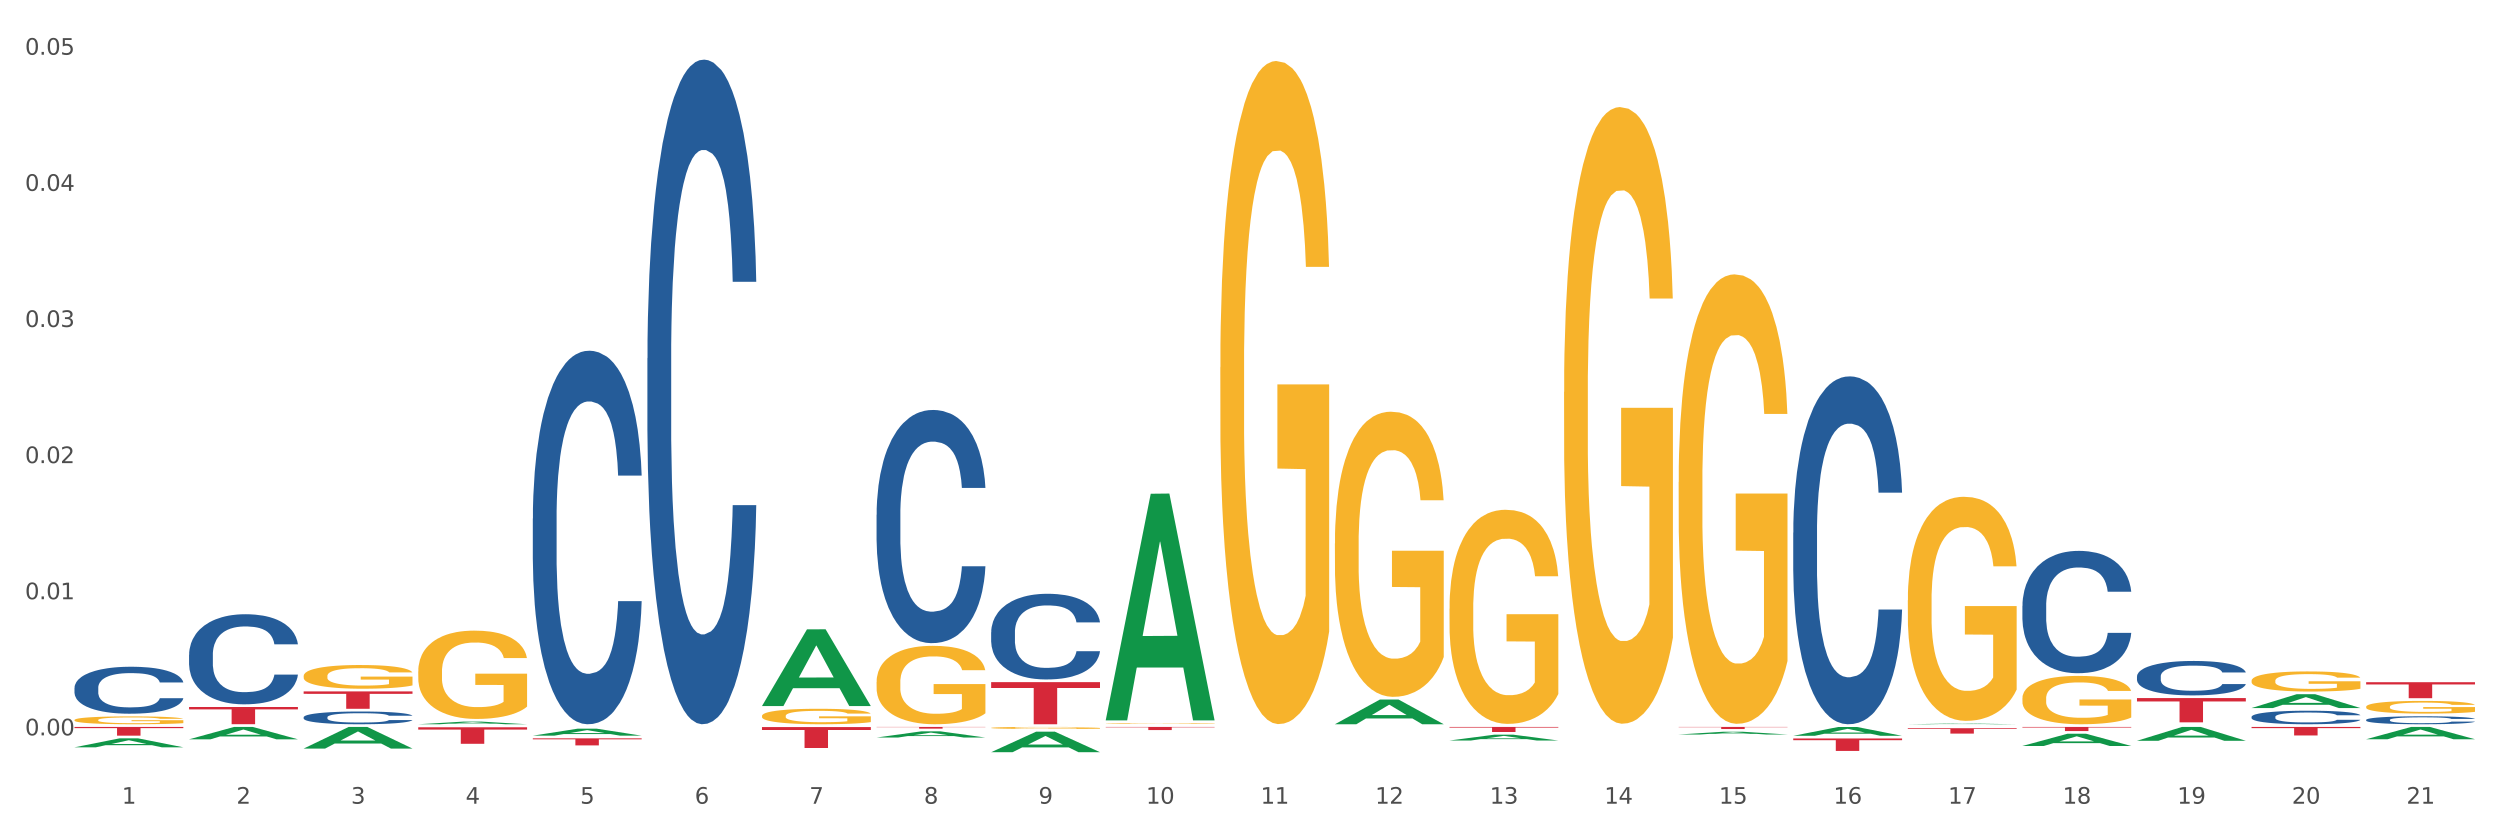 <?xml version="1.0" encoding="utf-8" standalone="no"?>
<!DOCTYPE svg PUBLIC "-//W3C//DTD SVG 1.1//EN"
  "http://www.w3.org/Graphics/SVG/1.1/DTD/svg11.dtd">
<svg xmlns:xlink="http://www.w3.org/1999/xlink" width="1080pt" height="360pt" viewBox="0 0 1080 360" xmlns="http://www.w3.org/2000/svg" version="1.1">
 <rect x="0" y="0" width="1080" height="360" fill="#333333" stroke="none"/>
 <defs>
  <style type="text/css">*{stroke-linejoin: round; stroke-linecap: butt}</style>
 </defs>
 <g id="figure_1">
  <g id="patch_1">
   <path d="M 0 360 
L 1080 360 
L 1080 0 
L 0 0 
z
" style="fill: #ffffff; stroke: #ffffff; stroke-linejoin: miter"/>
  </g>
  <g id="axes_1">
   <g id="matplotlib.axis_1">
    <g id="xtick_1">
     <g id="text_1">
      <!-- 1 -->
      <g style="fill: #4d4d4d" transform="translate(52.633 347.204) scale(0.096 -0.096)">
       <defs>
        <path id="DejaVuSans-31" d="M 794 531 
L 1825 531 
L 1825 4091 
L 703 3866 
L 703 4441 
L 1819 4666 
L 2450 4666 
L 2450 531 
L 3481 531 
L 3481 0 
L 794 0 
L 794 531 
z
" transform="scale(0.016)"/>
       </defs>
       <use xlink:href="#DejaVuSans-31"/>
      </g>
     </g>
    </g>
    <g id="xtick_2">
     <g id="text_2">
      <!-- 2 -->
      <g style="fill: #4d4d4d" transform="translate(102.133 347.204) scale(0.096 -0.096)">
       <defs>
        <path id="DejaVuSans-32" d="M 1228 531 
L 3431 531 
L 3431 0 
L 469 0 
L 469 531 
Q 828 903 1448 1529 
Q 2069 2156 2228 2338 
Q 2531 2678 2651 2914 
Q 2772 3150 2772 3378 
Q 2772 3750 2511 3984 
Q 2250 4219 1831 4219 
Q 1534 4219 1204 4116 
Q 875 4013 500 3803 
L 500 4441 
Q 881 4594 1212 4672 
Q 1544 4750 1819 4750 
Q 2544 4750 2975 4387 
Q 3406 4025 3406 3419 
Q 3406 3131 3298 2873 
Q 3191 2616 2906 2266 
Q 2828 2175 2409 1742 
Q 1991 1309 1228 531 
z
" transform="scale(0.016)"/>
       </defs>
       <use xlink:href="#DejaVuSans-32"/>
      </g>
     </g>
    </g>
    <g id="xtick_3">
     <g id="text_3">
      <!-- 3 -->
      <g style="fill: #4d4d4d" transform="translate(151.633 347.204) scale(0.096 -0.096)">
       <defs>
        <path id="DejaVuSans-33" d="M 2597 2516 
Q 3050 2419 3304 2112 
Q 3559 1806 3559 1356 
Q 3559 666 3084 287 
Q 2609 -91 1734 -91 
Q 1441 -91 1130 -33 
Q 819 25 488 141 
L 488 750 
Q 750 597 1062 519 
Q 1375 441 1716 441 
Q 2309 441 2620 675 
Q 2931 909 2931 1356 
Q 2931 1769 2642 2001 
Q 2353 2234 1838 2234 
L 1294 2234 
L 1294 2753 
L 1863 2753 
Q 2328 2753 2575 2939 
Q 2822 3125 2822 3475 
Q 2822 3834 2567 4026 
Q 2313 4219 1838 4219 
Q 1578 4219 1281 4162 
Q 984 4106 628 3988 
L 628 4550 
Q 988 4650 1302 4700 
Q 1616 4750 1894 4750 
Q 2613 4750 3031 4423 
Q 3450 4097 3450 3541 
Q 3450 3153 3228 2886 
Q 3006 2619 2597 2516 
z
" transform="scale(0.016)"/>
       </defs>
       <use xlink:href="#DejaVuSans-33"/>
      </g>
     </g>
    </g>
    <g id="xtick_4">
     <g id="text_4">
      <!-- 4 -->
      <g style="fill: #4d4d4d" transform="translate(201.133 347.204) scale(0.096 -0.096)">
       <defs>
        <path id="DejaVuSans-34" d="M 2419 4116 
L 825 1625 
L 2419 1625 
L 2419 4116 
z
M 2253 4666 
L 3047 4666 
L 3047 1625 
L 3713 1625 
L 3713 1100 
L 3047 1100 
L 3047 0 
L 2419 0 
L 2419 1100 
L 313 1100 
L 313 1709 
L 2253 4666 
z
" transform="scale(0.016)"/>
       </defs>
       <use xlink:href="#DejaVuSans-34"/>
      </g>
     </g>
    </g>
    <g id="xtick_5">
     <g id="text_5">
      <!-- 5 -->
      <g style="fill: #4d4d4d" transform="translate(250.633 347.204) scale(0.096 -0.096)">
       <defs>
        <path id="DejaVuSans-35" d="M 691 4666 
L 3169 4666 
L 3169 4134 
L 1269 4134 
L 1269 2991 
Q 1406 3038 1543 3061 
Q 1681 3084 1819 3084 
Q 2600 3084 3056 2656 
Q 3513 2228 3513 1497 
Q 3513 744 3044 326 
Q 2575 -91 1722 -91 
Q 1428 -91 1123 -41 
Q 819 9 494 109 
L 494 744 
Q 775 591 1075 516 
Q 1375 441 1709 441 
Q 2250 441 2565 725 
Q 2881 1009 2881 1497 
Q 2881 1984 2565 2268 
Q 2250 2553 1709 2553 
Q 1456 2553 1204 2497 
Q 953 2441 691 2322 
L 691 4666 
z
" transform="scale(0.016)"/>
       </defs>
       <use xlink:href="#DejaVuSans-35"/>
      </g>
     </g>
    </g>
    <g id="xtick_6">
     <g id="text_6">
      <!-- 6 -->
      <g style="fill: #4d4d4d" transform="translate(300.134 347.204) scale(0.096 -0.096)">
       <defs>
        <path id="DejaVuSans-36" d="M 2113 2584 
Q 1688 2584 1439 2293 
Q 1191 2003 1191 1497 
Q 1191 994 1439 701 
Q 1688 409 2113 409 
Q 2538 409 2786 701 
Q 3034 994 3034 1497 
Q 3034 2003 2786 2293 
Q 2538 2584 2113 2584 
z
M 3366 4563 
L 3366 3988 
Q 3128 4100 2886 4159 
Q 2644 4219 2406 4219 
Q 1781 4219 1451 3797 
Q 1122 3375 1075 2522 
Q 1259 2794 1537 2939 
Q 1816 3084 2150 3084 
Q 2853 3084 3261 2657 
Q 3669 2231 3669 1497 
Q 3669 778 3244 343 
Q 2819 -91 2113 -91 
Q 1303 -91 875 529 
Q 447 1150 447 2328 
Q 447 3434 972 4092 
Q 1497 4750 2381 4750 
Q 2619 4750 2861 4703 
Q 3103 4656 3366 4563 
z
" transform="scale(0.016)"/>
       </defs>
       <use xlink:href="#DejaVuSans-36"/>
      </g>
     </g>
    </g>
    <g id="xtick_7">
     <g id="text_7">
      <!-- 7 -->
      <g style="fill: #4d4d4d" transform="translate(349.634 347.204) scale(0.096 -0.096)">
       <defs>
        <path id="DejaVuSans-37" d="M 525 4666 
L 3525 4666 
L 3525 4397 
L 1831 0 
L 1172 0 
L 2766 4134 
L 525 4134 
L 525 4666 
z
" transform="scale(0.016)"/>
       </defs>
       <use xlink:href="#DejaVuSans-37"/>
      </g>
     </g>
    </g>
    <g id="xtick_8">
     <g id="text_8">
      <!-- 8 -->
      <g style="fill: #4d4d4d" transform="translate(399.134 347.204) scale(0.096 -0.096)">
       <defs>
        <path id="DejaVuSans-38" d="M 2034 2216 
Q 1584 2216 1326 1975 
Q 1069 1734 1069 1313 
Q 1069 891 1326 650 
Q 1584 409 2034 409 
Q 2484 409 2743 651 
Q 3003 894 3003 1313 
Q 3003 1734 2745 1975 
Q 2488 2216 2034 2216 
z
M 1403 2484 
Q 997 2584 770 2862 
Q 544 3141 544 3541 
Q 544 4100 942 4425 
Q 1341 4750 2034 4750 
Q 2731 4750 3128 4425 
Q 3525 4100 3525 3541 
Q 3525 3141 3298 2862 
Q 3072 2584 2669 2484 
Q 3125 2378 3379 2068 
Q 3634 1759 3634 1313 
Q 3634 634 3220 271 
Q 2806 -91 2034 -91 
Q 1263 -91 848 271 
Q 434 634 434 1313 
Q 434 1759 690 2068 
Q 947 2378 1403 2484 
z
M 1172 3481 
Q 1172 3119 1398 2916 
Q 1625 2713 2034 2713 
Q 2441 2713 2670 2916 
Q 2900 3119 2900 3481 
Q 2900 3844 2670 4047 
Q 2441 4250 2034 4250 
Q 1625 4250 1398 4047 
Q 1172 3844 1172 3481 
z
" transform="scale(0.016)"/>
       </defs>
       <use xlink:href="#DejaVuSans-38"/>
      </g>
     </g>
    </g>
    <g id="xtick_9">
     <g id="text_9">
      <!-- 9 -->
      <g style="fill: #4d4d4d" transform="translate(448.634 347.204) scale(0.096 -0.096)">
       <defs>
        <path id="DejaVuSans-39" d="M 703 97 
L 703 672 
Q 941 559 1184 500 
Q 1428 441 1663 441 
Q 2288 441 2617 861 
Q 2947 1281 2994 2138 
Q 2813 1869 2534 1725 
Q 2256 1581 1919 1581 
Q 1219 1581 811 2004 
Q 403 2428 403 3163 
Q 403 3881 828 4315 
Q 1253 4750 1959 4750 
Q 2769 4750 3195 4129 
Q 3622 3509 3622 2328 
Q 3622 1225 3098 567 
Q 2575 -91 1691 -91 
Q 1453 -91 1209 -44 
Q 966 3 703 97 
z
M 1959 2075 
Q 2384 2075 2632 2365 
Q 2881 2656 2881 3163 
Q 2881 3666 2632 3958 
Q 2384 4250 1959 4250 
Q 1534 4250 1286 3958 
Q 1038 3666 1038 3163 
Q 1038 2656 1286 2365 
Q 1534 2075 1959 2075 
z
" transform="scale(0.016)"/>
       </defs>
       <use xlink:href="#DejaVuSans-39"/>
      </g>
     </g>
    </g>
    <g id="xtick_10">
     <g id="text_10">
      <!-- 10 -->
      <g style="fill: #4d4d4d" transform="translate(495.079 347.204) scale(0.096 -0.096)">
       <defs>
        <path id="DejaVuSans-30" d="M 2034 4250 
Q 1547 4250 1301 3770 
Q 1056 3291 1056 2328 
Q 1056 1369 1301 889 
Q 1547 409 2034 409 
Q 2525 409 2770 889 
Q 3016 1369 3016 2328 
Q 3016 3291 2770 3770 
Q 2525 4250 2034 4250 
z
M 2034 4750 
Q 2819 4750 3233 4129 
Q 3647 3509 3647 2328 
Q 3647 1150 3233 529 
Q 2819 -91 2034 -91 
Q 1250 -91 836 529 
Q 422 1150 422 2328 
Q 422 3509 836 4129 
Q 1250 4750 2034 4750 
z
" transform="scale(0.016)"/>
       </defs>
       <use xlink:href="#DejaVuSans-31"/>
       <use xlink:href="#DejaVuSans-30" transform="translate(63.623 0)"/>
      </g>
     </g>
    </g>
    <g id="xtick_11">
     <g id="text_11">
      <!-- 11 -->
      <g style="fill: #4d4d4d" transform="translate(544.58 347.204) scale(0.096 -0.096)">
       <use xlink:href="#DejaVuSans-31"/>
       <use xlink:href="#DejaVuSans-31" transform="translate(63.623 0)"/>
      </g>
     </g>
    </g>
    <g id="xtick_12">
     <g id="text_12">
      <!-- 12 -->
      <g style="fill: #4d4d4d" transform="translate(594.08 347.204) scale(0.096 -0.096)">
       <use xlink:href="#DejaVuSans-31"/>
       <use xlink:href="#DejaVuSans-32" transform="translate(63.623 0)"/>
      </g>
     </g>
    </g>
    <g id="xtick_13">
     <g id="text_13">
      <!-- 13 -->
      <g style="fill: #4d4d4d" transform="translate(643.58 347.204) scale(0.096 -0.096)">
       <use xlink:href="#DejaVuSans-31"/>
       <use xlink:href="#DejaVuSans-33" transform="translate(63.623 0)"/>
      </g>
     </g>
    </g>
    <g id="xtick_14">
     <g id="text_14">
      <!-- 14 -->
      <g style="fill: #4d4d4d" transform="translate(693.08 347.204) scale(0.096 -0.096)">
       <use xlink:href="#DejaVuSans-31"/>
       <use xlink:href="#DejaVuSans-34" transform="translate(63.623 0)"/>
      </g>
     </g>
    </g>
    <g id="xtick_15">
     <g id="text_15">
      <!-- 15 -->
      <g style="fill: #4d4d4d" transform="translate(742.58 347.204) scale(0.096 -0.096)">
       <use xlink:href="#DejaVuSans-31"/>
       <use xlink:href="#DejaVuSans-35" transform="translate(63.623 0)"/>
      </g>
     </g>
    </g>
    <g id="xtick_16">
     <g id="text_16">
      <!-- 16 -->
      <g style="fill: #4d4d4d" transform="translate(792.08 347.204) scale(0.096 -0.096)">
       <use xlink:href="#DejaVuSans-31"/>
       <use xlink:href="#DejaVuSans-36" transform="translate(63.623 0)"/>
      </g>
     </g>
    </g>
    <g id="xtick_17">
     <g id="text_17">
      <!-- 17 -->
      <g style="fill: #4d4d4d" transform="translate(841.58 347.204) scale(0.096 -0.096)">
       <use xlink:href="#DejaVuSans-31"/>
       <use xlink:href="#DejaVuSans-37" transform="translate(63.623 0)"/>
      </g>
     </g>
    </g>
    <g id="xtick_18">
     <g id="text_18">
      <!-- 18 -->
      <g style="fill: #4d4d4d" transform="translate(891.08 347.204) scale(0.096 -0.096)">
       <use xlink:href="#DejaVuSans-31"/>
       <use xlink:href="#DejaVuSans-38" transform="translate(63.623 0)"/>
      </g>
     </g>
    </g>
    <g id="xtick_19">
     <g id="text_19">
      <!-- 19 -->
      <g style="fill: #4d4d4d" transform="translate(940.58 347.204) scale(0.096 -0.096)">
       <use xlink:href="#DejaVuSans-31"/>
       <use xlink:href="#DejaVuSans-39" transform="translate(63.623 0)"/>
      </g>
     </g>
    </g>
    <g id="xtick_20">
     <g id="text_20">
      <!-- 20 -->
      <g style="fill: #4d4d4d" transform="translate(990.08 347.204) scale(0.096 -0.096)">
       <use xlink:href="#DejaVuSans-32"/>
       <use xlink:href="#DejaVuSans-30" transform="translate(63.623 0)"/>
      </g>
     </g>
    </g>
    <g id="xtick_21">
     <g id="text_21">
      <!-- 21 -->
      <g style="fill: #4d4d4d" transform="translate(1039.58 347.204) scale(0.096 -0.096)">
       <use xlink:href="#DejaVuSans-32"/>
       <use xlink:href="#DejaVuSans-31" transform="translate(63.623 0)"/>
      </g>
     </g>
    </g>
    <g id="xtick_22"/>
    <g id="xtick_23"/>
    <g id="xtick_24"/>
    <g id="xtick_25"/>
    <g id="xtick_26"/>
    <g id="xtick_27"/>
    <g id="xtick_28"/>
    <g id="xtick_29"/>
    <g id="xtick_30"/>
    <g id="xtick_31"/>
    <g id="xtick_32"/>
    <g id="xtick_33"/>
    <g id="xtick_34"/>
    <g id="xtick_35"/>
    <g id="xtick_36"/>
    <g id="xtick_37"/>
    <g id="xtick_38"/>
    <g id="xtick_39"/>
    <g id="xtick_40"/>
    <g id="xtick_41"/>
   </g>
   <g id="matplotlib.axis_2">
    <g id="ytick_1">
     <g id="text_22">
      <!-- 0.00 -->
      <g style="fill: #4d4d4d" transform="translate(10.8 317.679) scale(0.096 -0.096)">
       <defs>
        <path id="DejaVuSans-2e" d="M 684 794 
L 1344 794 
L 1344 0 
L 684 0 
L 684 794 
z
" transform="scale(0.016)"/>
       </defs>
       <use xlink:href="#DejaVuSans-30"/>
       <use xlink:href="#DejaVuSans-2e" transform="translate(63.623 0)"/>
       <use xlink:href="#DejaVuSans-30" transform="translate(95.41 0)"/>
       <use xlink:href="#DejaVuSans-30" transform="translate(159.033 0)"/>
      </g>
     </g>
    </g>
    <g id="ytick_2">
     <g id="text_23">
      <!-- 0.01 -->
      <g style="fill: #4d4d4d" transform="translate(10.8 258.872) scale(0.096 -0.096)">
       <use xlink:href="#DejaVuSans-30"/>
       <use xlink:href="#DejaVuSans-2e" transform="translate(63.623 0)"/>
       <use xlink:href="#DejaVuSans-30" transform="translate(95.41 0)"/>
       <use xlink:href="#DejaVuSans-31" transform="translate(159.033 0)"/>
      </g>
     </g>
    </g>
    <g id="ytick_3">
     <g id="text_24">
      <!-- 0.02 -->
      <g style="fill: #4d4d4d" transform="translate(10.8 200.064) scale(0.096 -0.096)">
       <use xlink:href="#DejaVuSans-30"/>
       <use xlink:href="#DejaVuSans-2e" transform="translate(63.623 0)"/>
       <use xlink:href="#DejaVuSans-30" transform="translate(95.41 0)"/>
       <use xlink:href="#DejaVuSans-32" transform="translate(159.033 0)"/>
      </g>
     </g>
    </g>
    <g id="ytick_4">
     <g id="text_25">
      <!-- 0.03 -->
      <g style="fill: #4d4d4d" transform="translate(10.8 141.257) scale(0.096 -0.096)">
       <use xlink:href="#DejaVuSans-30"/>
       <use xlink:href="#DejaVuSans-2e" transform="translate(63.623 0)"/>
       <use xlink:href="#DejaVuSans-30" transform="translate(95.41 0)"/>
       <use xlink:href="#DejaVuSans-33" transform="translate(159.033 0)"/>
      </g>
     </g>
    </g>
    <g id="ytick_5">
     <g id="text_26">
      <!-- 0.04 -->
      <g style="fill: #4d4d4d" transform="translate(10.8 82.45) scale(0.096 -0.096)">
       <use xlink:href="#DejaVuSans-30"/>
       <use xlink:href="#DejaVuSans-2e" transform="translate(63.623 0)"/>
       <use xlink:href="#DejaVuSans-30" transform="translate(95.41 0)"/>
       <use xlink:href="#DejaVuSans-34" transform="translate(159.033 0)"/>
      </g>
     </g>
    </g>
    <g id="ytick_6">
     <g id="text_27">
      <!-- 0.05 -->
      <g style="fill: #4d4d4d" transform="translate(10.8 23.642) scale(0.096 -0.096)">
       <use xlink:href="#DejaVuSans-30"/>
       <use xlink:href="#DejaVuSans-2e" transform="translate(63.623 0)"/>
       <use xlink:href="#DejaVuSans-30" transform="translate(95.41 0)"/>
       <use xlink:href="#DejaVuSans-35" transform="translate(159.033 0)"/>
      </g>
     </g>
    </g>
    <g id="ytick_7"/>
    <g id="ytick_8"/>
    <g id="ytick_9"/>
    <g id="ytick_10"/>
    <g id="ytick_11"/>
   </g>
   <g id="PolyCollection_1">
    <path d="M 329.175 304.973 
L 329.223 304.942 
L 348.615 271.879 
L 356.663 271.848 
L 376.2 305.035 
L 366.892 305.035 
L 362.674 297.307 
L 342.652 297.307 
L 342.507 297.432 
L 338.435 305.035 
L 329.175 305.035 
L 329.175 304.973 
L 345.173 292.695 
L 360.153 292.664 
L 352.736 278.921 
L 352.639 278.859 
L 352.542 278.953 
L 345.125 292.664 
L 345.173 292.695 
L 329.175 304.973 
z
" clip-path="url(#pa062fb2dff)" style="fill: #109648"/>
    <path d="M 230.175 317.807 
L 230.223 317.805 
L 249.615 314.776 
L 257.663 314.773 
L 277.2 317.813 
L 267.892 317.813 
L 263.674 317.105 
L 243.652 317.105 
L 243.507 317.117 
L 239.435 317.813 
L 230.175 317.813 
L 230.175 317.807 
L 246.173 316.683 
L 261.153 316.68 
L 253.736 315.421 
L 253.639 315.415 
L 253.542 315.424 
L 246.125 316.68 
L 246.173 316.683 
L 230.175 317.807 
z
" clip-path="url(#pa062fb2dff)" style="fill: #109648"/>
    <path d="M 32.175 322.831 
L 32.223 322.827 
L 51.615 318.972 
L 59.663 318.969 
L 79.2 322.838 
L 69.892 322.838 
L 65.674 321.937 
L 45.652 321.937 
L 45.507 321.952 
L 41.435 322.838 
L 32.175 322.838 
L 32.175 322.831 
L 48.173 321.399 
L 63.153 321.396 
L 55.736 319.793 
L 55.639 319.786 
L 55.542 319.797 
L 48.125 321.396 
L 48.173 321.399 
L 32.175 322.831 
z
" clip-path="url(#pa062fb2dff)" style="fill: #109648"/>
    <path d="M 81.675 319.377 
L 81.723 319.372 
L 101.115 314.037 
L 109.163 314.032 
L 128.7 319.387 
L 119.392 319.387 
L 115.174 318.14 
L 95.152 318.14 
L 95.007 318.16 
L 90.935 319.387 
L 81.675 319.387 
L 81.675 319.377 
L 97.673 317.396 
L 112.653 317.391 
L 105.236 315.173 
L 105.139 315.163 
L 105.042 315.179 
L 97.625 317.391 
L 97.673 317.396 
L 81.675 319.377 
z
" clip-path="url(#pa062fb2dff)" style="fill: #109648"/>
    <path d="M 131.175 323.374 
L 131.223 323.365 
L 150.615 314.041 
L 158.663 314.032 
L 178.2 323.392 
L 168.892 323.392 
L 164.674 321.212 
L 144.652 321.212 
L 144.507 321.247 
L 140.435 323.392 
L 131.175 323.392 
L 131.175 323.374 
L 147.173 319.911 
L 162.153 319.903 
L 154.736 316.027 
L 154.639 316.009 
L 154.542 316.036 
L 147.125 319.903 
L 147.173 319.911 
L 131.175 323.374 
z
" clip-path="url(#pa062fb2dff)" style="fill: #109648"/>
    <path d="M 180.675 312.877 
L 180.723 312.876 
L 200.115 311.739 
L 208.163 311.738 
L 227.7 312.879 
L 218.392 312.879 
L 214.174 312.613 
L 194.152 312.613 
L 194.007 312.617 
L 189.935 312.879 
L 180.675 312.879 
L 180.675 312.877 
L 196.673 312.455 
L 211.653 312.453 
L 204.236 311.981 
L 204.139 311.979 
L 204.042 311.982 
L 196.625 312.453 
L 196.673 312.455 
L 180.675 312.877 
z
" clip-path="url(#pa062fb2dff)" style="fill: #109648"/>
    <path d="M 972.675 309.656 
L 972.731 309.65 
L 972.731 309.501 
L 972.897 309.298 
L 973.509 308.924 
L 974.287 308.64 
L 975.621 308.309 
L 976.344 308.17 
L 977.289 308.015 
L 979.234 307.764 
L 981.457 307.55 
L 983.014 307.432 
L 984.181 307.357 
L 986.794 307.224 
L 988.294 307.165 
L 989.851 307.117 
L 991.185 307.085 
L 993.408 307.047 
L 995.187 307.031 
L 997.244 307.026 
L 998.967 307.031 
L 1001.246 307.053 
L 1004.581 307.117 
L 1005.859 307.154 
L 1007.582 307.218 
L 1009.361 307.304 
L 1010.806 307.389 
L 1012.474 307.512 
L 1014.197 307.673 
L 1015.865 307.876 
L 1017.032 308.063 
L 1017.977 308.261 
L 1018.811 308.501 
L 1019.422 308.763 
L 1019.7 308.982 
L 1009.528 308.982 
L 1009.25 308.785 
L 1008.694 308.571 
L 1008.138 308.426 
L 1007.527 308.309 
L 1006.582 308.175 
L 1005.748 308.09 
L 1004.359 307.988 
L 1003.08 307.924 
L 1002.024 307.887 
L 1000.745 307.854 
L 998.022 307.822 
L 996.076 307.822 
L 994.853 307.833 
L 993.353 307.86 
L 992.074 307.897 
L 990.573 307.961 
L 989.406 308.031 
L 988.239 308.122 
L 987.572 308.186 
L 986.571 308.303 
L 985.904 308.4 
L 985.015 308.565 
L 984.515 308.683 
L 983.625 308.988 
L 983.236 309.212 
L 983.069 309.367 
L 982.958 309.538 
L 982.958 310.372 
L 983.292 310.746 
L 983.57 310.907 
L 984.014 311.088 
L 984.848 311.324 
L 986.071 311.553 
L 987.349 311.719 
L 988.406 311.821 
L 989.406 311.895 
L 990.407 311.954 
L 991.63 312.008 
L 992.63 312.04 
L 994.131 312.072 
L 995.91 312.088 
L 997.299 312.088 
L 1000.134 312.061 
L 1001.413 312.034 
L 1002.635 311.997 
L 1003.969 311.938 
L 1005.026 311.874 
L 1005.637 311.826 
L 1006.638 311.724 
L 1007.416 311.618 
L 1008.083 311.495 
L 1008.527 311.388 
L 1009.028 311.227 
L 1009.417 311.046 
L 1009.528 310.949 
L 1019.7 310.949 
L 1019.478 311.142 
L 1019.089 311.329 
L 1018.31 311.58 
L 1017.699 311.724 
L 1016.754 311.901 
L 1015.753 312.05 
L 1014.364 312.216 
L 1013.085 312.339 
L 1011.751 312.446 
L 1010.306 312.542 
L 1007.694 312.676 
L 1006.749 312.713 
L 1004.748 312.777 
L 1003.191 312.815 
L 1000.912 312.852 
L 998.578 312.874 
L 996.132 312.879 
L 993.964 312.868 
L 991.574 312.836 
L 990.073 312.804 
L 988.406 312.756 
L 986.46 312.681 
L 984.626 312.59 
L 982.903 312.483 
L 981.291 312.361 
L 979.79 312.222 
L 977.844 311.992 
L 976.399 311.767 
L 975.343 311.559 
L 974.62 311.382 
L 973.898 311.158 
L 973.509 311.003 
L 972.897 310.629 
L 972.675 310.281 
L 972.675 309.656 
z
" clip-path="url(#pa062fb2dff)" style="fill: #255c99"/>
    <path d="M 923.175 292.218 
L 923.231 292.205 
L 923.231 291.824 
L 923.397 291.308 
L 924.009 290.357 
L 924.787 289.637 
L 926.121 288.795 
L 926.844 288.442 
L 927.789 288.048 
L 929.734 287.41 
L 931.957 286.866 
L 933.514 286.567 
L 934.681 286.377 
L 937.294 286.038 
L 938.794 285.888 
L 940.351 285.766 
L 941.685 285.684 
L 943.908 285.589 
L 945.687 285.549 
L 947.744 285.535 
L 949.467 285.549 
L 951.746 285.603 
L 955.081 285.766 
L 956.359 285.861 
L 958.082 286.024 
L 959.861 286.241 
L 961.306 286.459 
L 962.974 286.771 
L 964.697 287.179 
L 966.365 287.695 
L 967.532 288.17 
L 968.477 288.673 
L 969.311 289.284 
L 969.922 289.95 
L 970.2 290.507 
L 960.028 290.507 
L 959.75 290.004 
L 959.194 289.461 
L 958.638 289.094 
L 958.027 288.795 
L 957.082 288.456 
L 956.248 288.238 
L 954.859 287.98 
L 953.58 287.817 
L 952.524 287.722 
L 951.245 287.641 
L 948.522 287.559 
L 946.576 287.559 
L 945.353 287.586 
L 943.853 287.654 
L 942.574 287.749 
L 941.073 287.912 
L 939.906 288.089 
L 938.739 288.32 
L 938.072 288.483 
L 937.071 288.782 
L 936.404 289.026 
L 935.515 289.447 
L 935.015 289.746 
L 934.125 290.52 
L 933.736 291.091 
L 933.569 291.485 
L 933.458 291.92 
L 933.458 294.039 
L 933.792 294.989 
L 934.07 295.397 
L 934.514 295.859 
L 935.348 296.457 
L 936.571 297.041 
L 937.849 297.462 
L 938.906 297.72 
L 939.906 297.91 
L 940.907 298.059 
L 942.13 298.195 
L 943.13 298.277 
L 944.631 298.358 
L 946.41 298.399 
L 947.799 298.399 
L 950.634 298.331 
L 951.913 298.263 
L 953.135 298.168 
L 954.469 298.019 
L 955.526 297.856 
L 956.137 297.733 
L 957.138 297.475 
L 957.916 297.204 
L 958.583 296.891 
L 959.027 296.62 
L 959.528 296.212 
L 959.917 295.75 
L 960.028 295.506 
L 970.2 295.506 
L 969.978 295.995 
L 969.589 296.47 
L 968.81 297.109 
L 968.199 297.475 
L 967.254 297.924 
L 966.253 298.304 
L 964.864 298.725 
L 963.585 299.038 
L 962.251 299.309 
L 960.806 299.554 
L 958.194 299.893 
L 957.249 299.988 
L 955.248 300.151 
L 953.691 300.246 
L 951.412 300.342 
L 949.078 300.396 
L 946.632 300.409 
L 944.464 300.382 
L 942.074 300.301 
L 940.573 300.219 
L 938.906 300.097 
L 936.96 299.907 
L 935.126 299.676 
L 933.403 299.404 
L 931.791 299.092 
L 930.29 298.739 
L 928.344 298.155 
L 926.899 297.584 
L 925.843 297.054 
L 925.12 296.606 
L 924.398 296.035 
L 924.009 295.642 
L 923.397 294.691 
L 923.175 293.808 
L 923.175 292.218 
z
" clip-path="url(#pa062fb2dff)" style="fill: #255c99"/>
    <path d="M 1022.175 310.977 
L 1022.231 310.974 
L 1022.231 310.886 
L 1022.397 310.766 
L 1023.009 310.545 
L 1023.787 310.378 
L 1025.121 310.183 
L 1025.844 310.101 
L 1026.789 310.009 
L 1028.734 309.861 
L 1030.957 309.735 
L 1032.514 309.666 
L 1033.681 309.621 
L 1036.294 309.543 
L 1037.794 309.508 
L 1039.351 309.48 
L 1040.685 309.461 
L 1042.908 309.439 
L 1044.687 309.429 
L 1046.744 309.426 
L 1048.467 309.429 
L 1050.746 309.442 
L 1054.081 309.48 
L 1055.359 309.502 
L 1057.082 309.539 
L 1058.861 309.59 
L 1060.306 309.64 
L 1061.974 309.713 
L 1063.697 309.808 
L 1065.365 309.927 
L 1066.532 310.038 
L 1067.477 310.154 
L 1068.311 310.296 
L 1068.922 310.451 
L 1069.2 310.58 
L 1059.028 310.58 
L 1058.75 310.463 
L 1058.194 310.337 
L 1057.638 310.252 
L 1057.027 310.183 
L 1056.082 310.104 
L 1055.248 310.054 
L 1053.859 309.994 
L 1052.58 309.956 
L 1051.524 309.934 
L 1050.245 309.915 
L 1047.522 309.896 
L 1045.576 309.896 
L 1044.353 309.902 
L 1042.853 309.918 
L 1041.574 309.94 
L 1040.073 309.978 
L 1038.906 310.019 
L 1037.739 310.072 
L 1037.072 310.11 
L 1036.071 310.18 
L 1035.404 310.236 
L 1034.515 310.334 
L 1034.015 310.404 
L 1033.125 310.583 
L 1032.736 310.716 
L 1032.569 310.807 
L 1032.458 310.908 
L 1032.458 311.4 
L 1032.792 311.621 
L 1033.07 311.715 
L 1033.514 311.823 
L 1034.348 311.961 
L 1035.571 312.097 
L 1036.849 312.195 
L 1037.906 312.255 
L 1038.906 312.299 
L 1039.907 312.333 
L 1041.13 312.365 
L 1042.13 312.384 
L 1043.631 312.403 
L 1045.41 312.412 
L 1046.799 312.412 
L 1049.634 312.397 
L 1050.912 312.381 
L 1052.135 312.359 
L 1053.469 312.324 
L 1054.526 312.286 
L 1055.137 312.258 
L 1056.138 312.198 
L 1056.916 312.135 
L 1057.583 312.062 
L 1058.027 311.999 
L 1058.528 311.905 
L 1058.917 311.797 
L 1059.028 311.741 
L 1069.2 311.741 
L 1068.978 311.854 
L 1068.589 311.964 
L 1067.81 312.113 
L 1067.199 312.198 
L 1066.254 312.302 
L 1065.253 312.39 
L 1063.864 312.488 
L 1062.585 312.56 
L 1061.251 312.624 
L 1059.806 312.68 
L 1057.194 312.759 
L 1056.249 312.781 
L 1054.248 312.819 
L 1052.691 312.841 
L 1050.412 312.863 
L 1048.078 312.876 
L 1045.632 312.879 
L 1043.464 312.873 
L 1041.074 312.854 
L 1039.573 312.835 
L 1037.906 312.806 
L 1035.96 312.762 
L 1034.126 312.709 
L 1032.403 312.646 
L 1030.791 312.573 
L 1029.29 312.491 
L 1027.344 312.356 
L 1025.899 312.223 
L 1024.843 312.1 
L 1024.12 311.996 
L 1023.398 311.864 
L 1023.009 311.772 
L 1022.397 311.551 
L 1022.175 311.346 
L 1022.175 310.977 
z
" clip-path="url(#pa062fb2dff)" style="fill: #255c99"/>
    <path d="M 1022.175 305.323 
L 1022.231 305.318 
L 1022.231 305.138 
L 1022.342 304.983 
L 1022.897 304.607 
L 1023.73 304.296 
L 1024.34 304.131 
L 1024.951 303.996 
L 1025.673 303.861 
L 1026.561 303.721 
L 1028.171 303.515 
L 1029.17 303.41 
L 1030.392 303.3 
L 1032.613 303.14 
L 1034.223 303.049 
L 1035.888 302.974 
L 1038.609 302.884 
L 1040.385 302.844 
L 1042.273 302.814 
L 1044.549 302.794 
L 1046.27 302.789 
L 1050.046 302.804 
L 1053.266 302.849 
L 1054.82 302.884 
L 1056.819 302.944 
L 1057.874 302.984 
L 1059.595 303.064 
L 1061.372 303.17 
L 1062.593 303.26 
L 1064.425 303.43 
L 1065.813 303.6 
L 1067.09 303.811 
L 1067.756 303.956 
L 1068.256 304.091 
L 1068.7 304.246 
L 1069.144 304.492 
L 1059.151 304.492 
L 1058.762 304.317 
L 1058.152 304.151 
L 1057.263 303.991 
L 1056.486 303.891 
L 1055.154 303.766 
L 1053.932 303.685 
L 1052.655 303.625 
L 1051.101 303.575 
L 1049.879 303.55 
L 1048.158 303.53 
L 1044.771 303.535 
L 1042.495 303.575 
L 1040.941 303.625 
L 1039.941 303.67 
L 1039.053 303.721 
L 1038.054 303.791 
L 1036.888 303.896 
L 1036.055 303.991 
L 1035.222 304.111 
L 1034.556 304.231 
L 1033.945 304.372 
L 1033.445 304.522 
L 1033.057 304.677 
L 1032.724 304.867 
L 1032.446 305.183 
L 1032.446 305.869 
L 1032.557 306.024 
L 1032.835 306.23 
L 1033.168 306.385 
L 1033.723 306.57 
L 1034.223 306.695 
L 1035.167 306.876 
L 1036.221 307.026 
L 1037.054 307.121 
L 1037.887 307.201 
L 1039.331 307.311 
L 1040.941 307.401 
L 1042.329 307.457 
L 1044.216 307.507 
L 1045.493 307.527 
L 1046.604 307.537 
L 1049.324 307.537 
L 1051.267 307.522 
L 1053.432 307.487 
L 1055.098 307.442 
L 1056.486 307.386 
L 1058.041 307.296 
L 1059.04 307.211 
L 1059.04 306.164 
L 1046.826 306.159 
L 1046.826 305.463 
L 1069.2 305.463 
L 1069.2 307.507 
L 1068.256 307.612 
L 1067.201 307.707 
L 1066.091 307.792 
L 1064.425 307.897 
L 1062.427 307.997 
L 1060.65 308.068 
L 1058.762 308.128 
L 1056.542 308.183 
L 1053.655 308.233 
L 1051.878 308.253 
L 1049.657 308.268 
L 1047.048 308.273 
L 1044.771 308.263 
L 1042.551 308.238 
L 1040.219 308.193 
L 1037.943 308.128 
L 1036.221 308.063 
L 1034.5 307.982 
L 1032.668 307.877 
L 1031.225 307.777 
L 1030.114 307.687 
L 1028.893 307.572 
L 1027.56 307.422 
L 1026.561 307.286 
L 1025.673 307.146 
L 1024.729 306.966 
L 1024.063 306.811 
L 1023.396 306.615 
L 1023.008 306.47 
L 1022.564 306.245 
L 1022.231 305.929 
L 1022.175 305.323 
z
" clip-path="url(#pa062fb2dff)" style="fill: #f7b32b"/>
    <path d="M 972.675 294.073 
L 972.731 294.065 
L 972.731 293.78 
L 972.842 293.533 
L 973.397 292.938 
L 974.23 292.446 
L 974.84 292.184 
L 975.451 291.97 
L 976.173 291.755 
L 977.061 291.533 
L 978.671 291.207 
L 979.67 291.041 
L 980.892 290.866 
L 983.113 290.612 
L 984.723 290.469 
L 986.388 290.35 
L 989.109 290.207 
L 990.885 290.144 
L 992.773 290.096 
L 995.049 290.064 
L 996.77 290.056 
L 1000.546 290.08 
L 1003.766 290.152 
L 1005.32 290.207 
L 1007.319 290.302 
L 1008.374 290.366 
L 1010.095 290.493 
L 1011.872 290.66 
L 1013.093 290.803 
L 1014.925 291.072 
L 1016.313 291.342 
L 1017.59 291.676 
L 1018.256 291.906 
L 1018.756 292.12 
L 1019.2 292.366 
L 1019.644 292.755 
L 1009.651 292.755 
L 1009.262 292.478 
L 1008.652 292.216 
L 1007.763 291.962 
L 1006.986 291.803 
L 1005.654 291.604 
L 1004.432 291.477 
L 1003.155 291.382 
L 1001.601 291.303 
L 1000.379 291.263 
L 998.658 291.231 
L 995.271 291.239 
L 992.995 291.303 
L 991.441 291.382 
L 990.441 291.453 
L 989.553 291.533 
L 988.554 291.644 
L 987.388 291.811 
L 986.555 291.962 
L 985.722 292.152 
L 985.056 292.343 
L 984.445 292.565 
L 983.945 292.803 
L 983.557 293.049 
L 983.224 293.351 
L 982.946 293.851 
L 982.946 294.939 
L 983.057 295.185 
L 983.335 295.51 
L 983.668 295.756 
L 984.223 296.05 
L 984.723 296.248 
L 985.667 296.534 
L 986.721 296.772 
L 987.554 296.923 
L 988.387 297.05 
L 989.831 297.225 
L 991.441 297.368 
L 992.829 297.455 
L 994.716 297.535 
L 995.993 297.566 
L 997.104 297.582 
L 999.824 297.582 
L 1001.767 297.558 
L 1003.932 297.503 
L 1005.598 297.431 
L 1006.986 297.344 
L 1008.541 297.201 
L 1009.54 297.066 
L 1009.54 295.407 
L 997.326 295.399 
L 997.326 294.296 
L 1019.7 294.296 
L 1019.7 297.535 
L 1018.756 297.701 
L 1017.701 297.852 
L 1016.591 297.987 
L 1014.925 298.154 
L 1012.927 298.313 
L 1011.15 298.424 
L 1009.262 298.519 
L 1007.042 298.606 
L 1004.155 298.686 
L 1002.378 298.717 
L 1000.157 298.741 
L 997.548 298.749 
L 995.271 298.733 
L 993.051 298.694 
L 990.719 298.622 
L 988.443 298.519 
L 986.721 298.416 
L 985 298.289 
L 983.168 298.122 
L 981.725 297.963 
L 980.614 297.82 
L 979.393 297.638 
L 978.06 297.4 
L 977.061 297.185 
L 976.173 296.963 
L 975.229 296.677 
L 974.563 296.431 
L 973.896 296.121 
L 973.508 295.891 
L 973.064 295.534 
L 972.731 295.034 
L 972.675 294.073 
z
" clip-path="url(#pa062fb2dff)" style="fill: #f7b32b"/>
    <path d="M 873.675 301.641 
L 873.731 301.622 
L 873.731 300.936 
L 873.842 300.344 
L 874.397 298.913 
L 875.23 297.73 
L 875.84 297.101 
L 876.451 296.586 
L 877.173 296.07 
L 878.061 295.536 
L 879.671 294.754 
L 880.67 294.353 
L 881.892 293.934 
L 884.113 293.323 
L 885.723 292.98 
L 887.388 292.693 
L 890.109 292.35 
L 891.885 292.197 
L 893.773 292.083 
L 896.049 292.007 
L 897.77 291.987 
L 901.546 292.045 
L 904.766 292.216 
L 906.32 292.35 
L 908.319 292.579 
L 909.374 292.732 
L 911.095 293.037 
L 912.872 293.437 
L 914.093 293.781 
L 915.925 294.43 
L 917.313 295.078 
L 918.59 295.88 
L 919.256 296.433 
L 919.756 296.948 
L 920.2 297.539 
L 920.644 298.474 
L 910.651 298.474 
L 910.262 297.807 
L 909.652 297.177 
L 908.763 296.566 
L 907.986 296.185 
L 906.654 295.708 
L 905.432 295.403 
L 904.155 295.174 
L 902.601 294.983 
L 901.379 294.887 
L 899.658 294.811 
L 896.271 294.83 
L 893.995 294.983 
L 892.441 295.174 
L 891.441 295.345 
L 890.553 295.536 
L 889.554 295.803 
L 888.388 296.204 
L 887.555 296.566 
L 886.722 297.024 
L 886.056 297.482 
L 885.445 298.016 
L 884.945 298.589 
L 884.557 299.18 
L 884.224 299.905 
L 883.946 301.107 
L 883.946 303.721 
L 884.057 304.313 
L 884.335 305.095 
L 884.668 305.686 
L 885.223 306.392 
L 885.723 306.869 
L 886.667 307.556 
L 887.721 308.128 
L 888.554 308.491 
L 889.387 308.796 
L 890.831 309.216 
L 892.441 309.559 
L 893.829 309.769 
L 895.716 309.96 
L 896.993 310.036 
L 898.104 310.074 
L 900.824 310.074 
L 902.767 310.017 
L 904.932 309.884 
L 906.598 309.712 
L 907.986 309.502 
L 909.541 309.159 
L 910.54 308.834 
L 910.54 304.847 
L 898.326 304.828 
L 898.326 302.176 
L 920.7 302.176 
L 920.7 309.96 
L 919.756 310.361 
L 918.701 310.723 
L 917.591 311.047 
L 915.925 311.448 
L 913.927 311.83 
L 912.15 312.097 
L 910.262 312.326 
L 908.042 312.536 
L 905.155 312.726 
L 903.378 312.803 
L 901.157 312.86 
L 898.548 312.879 
L 896.271 312.841 
L 894.051 312.745 
L 891.719 312.574 
L 889.443 312.326 
L 887.721 312.078 
L 886 311.772 
L 884.168 311.372 
L 882.725 310.99 
L 881.614 310.647 
L 880.393 310.208 
L 879.06 309.636 
L 878.061 309.12 
L 877.173 308.586 
L 876.229 307.899 
L 875.563 307.308 
L 874.896 306.564 
L 874.508 306.011 
L 874.064 305.152 
L 873.731 303.95 
L 873.675 301.641 
z
" clip-path="url(#pa062fb2dff)" style="fill: #f7b32b"/>
    <path d="M 972.675 314.032 
L 1019.7 314.032 
L 1019.7 314.545 
L 1001.202 314.548 
L 1001.202 317.723 
L 991.062 317.723 
L 991.062 314.548 
L 972.675 314.545 
L 972.675 314.036 
L 972.675 314.032 
z
" clip-path="url(#pa062fb2dff)" style="fill: #d62839"/>
    <path d="M 180.675 290.06 
L 180.731 290.026 
L 180.731 288.771 
L 180.842 287.691 
L 181.397 285.077 
L 182.23 282.917 
L 182.84 281.767 
L 183.451 280.826 
L 184.173 279.885 
L 185.061 278.91 
L 186.671 277.481 
L 187.67 276.749 
L 188.892 275.983 
L 191.113 274.868 
L 192.723 274.241 
L 194.388 273.718 
L 197.109 273.091 
L 198.885 272.812 
L 200.773 272.603 
L 203.049 272.463 
L 204.77 272.429 
L 208.546 272.533 
L 211.766 272.847 
L 213.32 273.091 
L 215.319 273.509 
L 216.374 273.788 
L 218.095 274.345 
L 219.872 275.077 
L 221.093 275.704 
L 222.925 276.889 
L 224.313 278.074 
L 225.59 279.537 
L 226.256 280.548 
L 226.756 281.488 
L 227.2 282.569 
L 227.644 284.276 
L 217.651 284.276 
L 217.262 283.056 
L 216.652 281.907 
L 215.763 280.791 
L 214.986 280.095 
L 213.654 279.223 
L 212.432 278.666 
L 211.155 278.248 
L 209.601 277.899 
L 208.379 277.725 
L 206.658 277.586 
L 203.271 277.621 
L 200.995 277.899 
L 199.441 278.248 
L 198.441 278.561 
L 197.553 278.91 
L 196.554 279.398 
L 195.388 280.129 
L 194.555 280.791 
L 193.722 281.628 
L 193.056 282.464 
L 192.445 283.44 
L 191.945 284.485 
L 191.557 285.565 
L 191.224 286.889 
L 190.946 289.085 
L 190.946 293.859 
L 191.057 294.939 
L 191.335 296.367 
L 191.668 297.448 
L 192.223 298.737 
L 192.723 299.608 
L 193.667 300.863 
L 194.721 301.908 
L 195.554 302.57 
L 196.387 303.127 
L 197.831 303.894 
L 199.441 304.521 
L 200.829 304.905 
L 202.716 305.253 
L 203.993 305.392 
L 205.104 305.462 
L 207.824 305.462 
L 209.767 305.358 
L 211.932 305.114 
L 213.598 304.8 
L 214.986 304.417 
L 216.541 303.79 
L 217.54 303.197 
L 217.54 295.914 
L 205.326 295.88 
L 205.326 291.036 
L 227.7 291.036 
L 227.7 305.253 
L 226.756 305.985 
L 225.701 306.647 
L 224.591 307.239 
L 222.925 307.971 
L 220.927 308.668 
L 219.15 309.156 
L 217.262 309.574 
L 215.042 309.957 
L 212.155 310.306 
L 210.378 310.445 
L 208.157 310.55 
L 205.548 310.584 
L 203.271 310.515 
L 201.051 310.341 
L 198.719 310.027 
L 196.443 309.574 
L 194.721 309.121 
L 193 308.563 
L 191.168 307.832 
L 189.725 307.135 
L 188.614 306.508 
L 187.393 305.706 
L 186.06 304.661 
L 185.061 303.72 
L 184.173 302.744 
L 183.229 301.49 
L 182.563 300.41 
L 181.896 299.051 
L 181.508 298.04 
L 181.064 296.472 
L 180.731 294.277 
L 180.675 290.06 
z
" clip-path="url(#pa062fb2dff)" style="fill: #f7b32b"/>
    <path d="M 131.175 292.023 
L 131.231 292.013 
L 131.231 291.676 
L 131.342 291.386 
L 131.897 290.684 
L 132.73 290.104 
L 133.34 289.795 
L 133.951 289.543 
L 134.673 289.29 
L 135.561 289.028 
L 137.171 288.644 
L 138.17 288.448 
L 139.392 288.242 
L 141.613 287.942 
L 143.223 287.774 
L 144.888 287.633 
L 147.609 287.465 
L 149.385 287.39 
L 151.273 287.334 
L 153.549 287.296 
L 155.27 287.287 
L 159.046 287.315 
L 162.266 287.399 
L 163.82 287.465 
L 165.819 287.577 
L 166.874 287.652 
L 168.595 287.802 
L 170.372 287.998 
L 171.593 288.167 
L 173.425 288.485 
L 174.813 288.803 
L 176.09 289.196 
L 176.756 289.468 
L 177.256 289.72 
L 177.7 290.011 
L 178.144 290.469 
L 168.151 290.469 
L 167.762 290.142 
L 167.152 289.833 
L 166.263 289.533 
L 165.486 289.346 
L 164.154 289.112 
L 162.932 288.962 
L 161.655 288.85 
L 160.101 288.756 
L 158.879 288.71 
L 157.158 288.672 
L 153.771 288.682 
L 151.495 288.756 
L 149.941 288.85 
L 148.941 288.934 
L 148.053 289.028 
L 147.054 289.159 
L 145.888 289.355 
L 145.055 289.533 
L 144.222 289.758 
L 143.556 289.982 
L 142.945 290.245 
L 142.445 290.525 
L 142.057 290.815 
L 141.724 291.171 
L 141.446 291.761 
L 141.446 293.043 
L 141.557 293.333 
L 141.835 293.717 
L 142.168 294.007 
L 142.723 294.353 
L 143.223 294.587 
L 144.167 294.924 
L 145.221 295.205 
L 146.054 295.383 
L 146.887 295.533 
L 148.331 295.738 
L 149.941 295.907 
L 151.329 296.01 
L 153.216 296.103 
L 154.493 296.141 
L 155.604 296.16 
L 158.324 296.16 
L 160.267 296.132 
L 162.432 296.066 
L 164.098 295.982 
L 165.486 295.879 
L 167.041 295.71 
L 168.04 295.551 
L 168.04 293.595 
L 155.826 293.586 
L 155.826 292.285 
L 178.2 292.285 
L 178.2 296.103 
L 177.256 296.3 
L 176.201 296.478 
L 175.091 296.637 
L 173.425 296.833 
L 171.427 297.021 
L 169.65 297.152 
L 167.762 297.264 
L 165.542 297.367 
L 162.655 297.461 
L 160.878 297.498 
L 158.657 297.526 
L 156.048 297.535 
L 153.771 297.517 
L 151.551 297.47 
L 149.219 297.386 
L 146.943 297.264 
L 145.221 297.142 
L 143.5 296.993 
L 141.668 296.796 
L 140.225 296.609 
L 139.114 296.44 
L 137.893 296.225 
L 136.56 295.944 
L 135.561 295.692 
L 134.673 295.43 
L 133.729 295.093 
L 133.063 294.802 
L 132.396 294.437 
L 132.008 294.166 
L 131.564 293.745 
L 131.231 293.155 
L 131.175 292.023 
z
" clip-path="url(#pa062fb2dff)" style="fill: #f7b32b"/>
    <path d="M 32.175 311.05 
L 32.231 311.046 
L 32.231 310.935 
L 32.342 310.838 
L 32.897 310.605 
L 33.73 310.413 
L 34.34 310.31 
L 34.951 310.226 
L 35.673 310.143 
L 36.561 310.056 
L 38.171 309.928 
L 39.17 309.863 
L 40.392 309.795 
L 42.613 309.695 
L 44.223 309.639 
L 45.888 309.593 
L 48.609 309.537 
L 50.385 309.512 
L 52.273 309.493 
L 54.549 309.481 
L 56.27 309.478 
L 60.046 309.487 
L 63.266 309.515 
L 64.82 309.537 
L 66.819 309.574 
L 67.874 309.599 
L 69.595 309.649 
L 71.372 309.714 
L 72.593 309.77 
L 74.425 309.875 
L 75.813 309.981 
L 77.09 310.112 
L 77.756 310.202 
L 78.256 310.285 
L 78.7 310.382 
L 79.144 310.534 
L 69.151 310.534 
L 68.762 310.425 
L 68.152 310.323 
L 67.263 310.223 
L 66.486 310.161 
L 65.154 310.084 
L 63.932 310.034 
L 62.655 309.997 
L 61.101 309.966 
L 59.879 309.95 
L 58.158 309.938 
L 54.771 309.941 
L 52.495 309.966 
L 50.941 309.997 
L 49.941 310.025 
L 49.053 310.056 
L 48.054 310.099 
L 46.888 310.164 
L 46.055 310.223 
L 45.222 310.298 
L 44.556 310.372 
L 43.945 310.459 
L 43.445 310.553 
L 43.057 310.649 
L 42.724 310.767 
L 42.446 310.963 
L 42.446 311.388 
L 42.557 311.484 
L 42.835 311.612 
L 43.168 311.708 
L 43.723 311.823 
L 44.223 311.901 
L 45.167 312.012 
L 46.221 312.106 
L 47.054 312.165 
L 47.887 312.214 
L 49.331 312.283 
L 50.941 312.339 
L 52.329 312.373 
L 54.216 312.404 
L 55.493 312.416 
L 56.604 312.422 
L 59.324 312.422 
L 61.267 312.413 
L 63.432 312.391 
L 65.098 312.363 
L 66.486 312.329 
L 68.041 312.273 
L 69.04 312.221 
L 69.04 311.571 
L 56.826 311.568 
L 56.826 311.137 
L 79.2 311.137 
L 79.2 312.404 
L 78.256 312.469 
L 77.201 312.528 
L 76.091 312.581 
L 74.425 312.646 
L 72.427 312.708 
L 70.65 312.752 
L 68.762 312.789 
L 66.542 312.823 
L 63.655 312.854 
L 61.878 312.867 
L 59.657 312.876 
L 57.048 312.879 
L 54.771 312.873 
L 52.551 312.857 
L 50.219 312.829 
L 47.943 312.789 
L 46.221 312.749 
L 44.5 312.699 
L 42.668 312.634 
L 41.225 312.571 
L 40.114 312.516 
L 38.893 312.444 
L 37.56 312.351 
L 36.561 312.267 
L 35.673 312.18 
L 34.729 312.068 
L 34.063 311.972 
L 33.396 311.851 
L 33.008 311.761 
L 32.564 311.621 
L 32.231 311.425 
L 32.175 311.05 
z
" clip-path="url(#pa062fb2dff)" style="fill: #f7b32b"/>
    <path d="M 873.675 261.725 
L 873.731 261.677 
L 873.731 260.325 
L 873.897 258.491 
L 874.509 255.111 
L 875.287 252.553 
L 876.621 249.56 
L 877.344 248.305 
L 878.289 246.905 
L 880.234 244.636 
L 882.457 242.705 
L 884.014 241.643 
L 885.181 240.967 
L 887.794 239.76 
L 889.294 239.229 
L 890.851 238.795 
L 892.185 238.505 
L 894.408 238.167 
L 896.187 238.022 
L 898.244 237.974 
L 899.967 238.022 
L 902.246 238.215 
L 905.581 238.795 
L 906.859 239.133 
L 908.582 239.712 
L 910.361 240.484 
L 911.806 241.257 
L 913.474 242.367 
L 915.197 243.815 
L 916.865 245.65 
L 918.032 247.339 
L 918.977 249.125 
L 919.811 251.298 
L 920.422 253.663 
L 920.7 255.642 
L 910.528 255.642 
L 910.25 253.856 
L 909.694 251.925 
L 909.138 250.622 
L 908.527 249.56 
L 907.582 248.353 
L 906.748 247.581 
L 905.359 246.663 
L 904.08 246.084 
L 903.024 245.746 
L 901.745 245.457 
L 899.022 245.167 
L 897.076 245.167 
L 895.853 245.263 
L 894.353 245.505 
L 893.074 245.843 
L 891.573 246.422 
L 890.406 247.05 
L 889.239 247.87 
L 888.572 248.45 
L 887.571 249.512 
L 886.904 250.381 
L 886.015 251.877 
L 885.515 252.939 
L 884.625 255.691 
L 884.236 257.718 
L 884.069 259.118 
L 883.958 260.663 
L 883.958 268.194 
L 884.292 271.573 
L 884.57 273.021 
L 885.014 274.663 
L 885.848 276.787 
L 887.071 278.862 
L 888.349 280.359 
L 889.406 281.276 
L 890.406 281.952 
L 891.407 282.483 
L 892.63 282.966 
L 893.63 283.255 
L 895.131 283.545 
L 896.91 283.69 
L 898.299 283.69 
L 901.134 283.448 
L 902.413 283.207 
L 903.635 282.869 
L 904.969 282.338 
L 906.026 281.759 
L 906.637 281.324 
L 907.638 280.407 
L 908.416 279.442 
L 909.083 278.331 
L 909.527 277.366 
L 910.028 275.918 
L 910.417 274.276 
L 910.528 273.407 
L 920.7 273.407 
L 920.478 275.145 
L 920.089 276.835 
L 919.31 279.104 
L 918.699 280.407 
L 917.754 282 
L 916.753 283.352 
L 915.364 284.848 
L 914.085 285.959 
L 912.751 286.924 
L 911.306 287.793 
L 908.694 289 
L 907.749 289.338 
L 905.748 289.917 
L 904.191 290.255 
L 901.912 290.593 
L 899.578 290.786 
L 897.132 290.834 
L 894.964 290.738 
L 892.574 290.448 
L 891.073 290.159 
L 889.406 289.724 
L 887.46 289.048 
L 885.626 288.228 
L 883.903 287.262 
L 882.291 286.152 
L 880.79 284.897 
L 878.844 282.821 
L 877.399 280.793 
L 876.343 278.911 
L 875.62 277.318 
L 874.898 275.29 
L 874.509 273.89 
L 873.897 270.511 
L 873.675 267.373 
L 873.675 261.725 
z
" clip-path="url(#pa062fb2dff)" style="fill: #255c99"/>
    <path d="M 774.675 230.119 
L 774.731 229.982 
L 774.731 226.139 
L 774.897 220.924 
L 775.509 211.317 
L 776.287 204.042 
L 777.621 195.533 
L 778.344 191.965 
L 779.289 187.985 
L 781.234 181.534 
L 783.457 176.044 
L 785.014 173.025 
L 786.181 171.103 
L 788.794 167.672 
L 790.294 166.162 
L 791.851 164.927 
L 793.185 164.104 
L 795.408 163.143 
L 797.187 162.731 
L 799.244 162.594 
L 800.967 162.731 
L 803.246 163.28 
L 806.581 164.927 
L 807.859 165.888 
L 809.582 167.535 
L 811.361 169.731 
L 812.806 171.927 
L 814.474 175.083 
L 816.197 179.201 
L 817.865 184.416 
L 819.032 189.22 
L 819.977 194.298 
L 820.811 200.474 
L 821.422 207.199 
L 821.7 212.826 
L 811.528 212.826 
L 811.25 207.748 
L 810.694 202.258 
L 810.138 198.553 
L 809.527 195.533 
L 808.582 192.102 
L 807.748 189.906 
L 806.359 187.298 
L 805.08 185.651 
L 804.024 184.691 
L 802.745 183.867 
L 800.022 183.044 
L 798.076 183.044 
L 796.853 183.318 
L 795.353 184.004 
L 794.074 184.965 
L 792.573 186.612 
L 791.406 188.396 
L 790.239 190.73 
L 789.572 192.377 
L 788.571 195.396 
L 787.904 197.866 
L 787.015 202.121 
L 786.515 205.14 
L 785.625 212.964 
L 785.236 218.728 
L 785.069 222.708 
L 784.958 227.1 
L 784.958 248.51 
L 785.292 258.118 
L 785.57 262.235 
L 786.014 266.901 
L 786.848 272.94 
L 788.071 278.842 
L 789.349 283.096 
L 790.406 285.704 
L 791.406 287.626 
L 792.407 289.135 
L 793.63 290.508 
L 794.63 291.331 
L 796.131 292.155 
L 797.91 292.567 
L 799.299 292.567 
L 802.134 291.88 
L 803.413 291.194 
L 804.635 290.233 
L 805.969 288.724 
L 807.026 287.077 
L 807.637 285.841 
L 808.638 283.234 
L 809.416 280.489 
L 810.083 277.332 
L 810.527 274.587 
L 811.028 270.47 
L 811.417 265.803 
L 811.528 263.333 
L 821.7 263.333 
L 821.478 268.274 
L 821.089 273.077 
L 820.31 279.528 
L 819.699 283.234 
L 818.754 287.763 
L 817.753 291.606 
L 816.364 295.86 
L 815.085 299.017 
L 813.751 301.762 
L 812.306 304.232 
L 809.694 307.664 
L 808.749 308.624 
L 806.748 310.271 
L 805.191 311.232 
L 802.912 312.193 
L 800.578 312.742 
L 798.132 312.879 
L 795.964 312.604 
L 793.574 311.781 
L 792.073 310.958 
L 790.406 309.722 
L 788.46 307.801 
L 786.626 305.468 
L 784.903 302.723 
L 783.291 299.566 
L 781.79 295.998 
L 779.844 290.096 
L 778.399 284.332 
L 777.343 278.979 
L 776.62 274.45 
L 775.898 268.686 
L 775.509 264.705 
L 774.897 255.098 
L 774.675 246.177 
L 774.675 230.119 
z
" clip-path="url(#pa062fb2dff)" style="fill: #255c99"/>
    <path d="M 428.175 273.144 
L 428.231 273.11 
L 428.231 272.164 
L 428.397 270.879 
L 429.009 268.512 
L 429.787 266.721 
L 431.121 264.624 
L 431.844 263.745 
L 432.789 262.765 
L 434.734 261.176 
L 436.957 259.824 
L 438.514 259.08 
L 439.681 258.606 
L 442.294 257.761 
L 443.794 257.389 
L 445.351 257.085 
L 446.685 256.882 
L 448.908 256.646 
L 450.687 256.544 
L 452.744 256.51 
L 454.467 256.544 
L 456.746 256.679 
L 460.081 257.085 
L 461.359 257.322 
L 463.082 257.727 
L 464.861 258.268 
L 466.306 258.809 
L 467.974 259.587 
L 469.697 260.601 
L 471.365 261.886 
L 472.532 263.069 
L 473.477 264.32 
L 474.311 265.842 
L 474.922 267.498 
L 475.2 268.884 
L 465.028 268.884 
L 464.75 267.633 
L 464.194 266.281 
L 463.638 265.368 
L 463.027 264.624 
L 462.082 263.779 
L 461.248 263.238 
L 459.859 262.596 
L 458.58 262.19 
L 457.524 261.954 
L 456.245 261.751 
L 453.522 261.548 
L 451.576 261.548 
L 450.353 261.615 
L 448.853 261.784 
L 447.574 262.021 
L 446.073 262.427 
L 444.906 262.866 
L 443.739 263.441 
L 443.072 263.847 
L 442.071 264.591 
L 441.404 265.199 
L 440.515 266.247 
L 440.015 266.991 
L 439.125 268.918 
L 438.736 270.338 
L 438.569 271.319 
L 438.458 272.4 
L 438.458 277.675 
L 438.792 280.041 
L 439.07 281.055 
L 439.514 282.205 
L 440.348 283.692 
L 441.571 285.146 
L 442.849 286.194 
L 443.906 286.837 
L 444.906 287.31 
L 445.907 287.682 
L 447.13 288.02 
L 448.13 288.223 
L 449.631 288.426 
L 451.41 288.527 
L 452.799 288.527 
L 455.634 288.358 
L 456.913 288.189 
L 458.135 287.952 
L 459.469 287.58 
L 460.526 287.175 
L 461.137 286.87 
L 462.137 286.228 
L 462.916 285.552 
L 463.583 284.774 
L 464.027 284.098 
L 464.528 283.084 
L 464.917 281.934 
L 465.028 281.326 
L 475.2 281.326 
L 474.978 282.543 
L 474.589 283.726 
L 473.81 285.315 
L 473.199 286.228 
L 472.254 287.344 
L 471.253 288.29 
L 469.864 289.338 
L 468.585 290.116 
L 467.251 290.792 
L 465.806 291.401 
L 463.194 292.246 
L 462.249 292.483 
L 460.248 292.888 
L 458.691 293.125 
L 456.412 293.362 
L 454.078 293.497 
L 451.632 293.531 
L 449.464 293.463 
L 447.074 293.26 
L 445.573 293.057 
L 443.906 292.753 
L 441.96 292.28 
L 440.126 291.705 
L 438.403 291.029 
L 436.791 290.251 
L 435.29 289.372 
L 433.344 287.919 
L 431.899 286.499 
L 430.843 285.18 
L 430.12 284.064 
L 429.398 282.644 
L 429.009 281.664 
L 428.397 279.297 
L 428.175 277.1 
L 428.175 273.144 
z
" clip-path="url(#pa062fb2dff)" style="fill: #255c99"/>
    <path d="M 378.675 222.366 
L 378.731 222.274 
L 378.731 219.698 
L 378.897 216.202 
L 379.509 209.762 
L 380.287 204.886 
L 381.621 199.182 
L 382.344 196.789 
L 383.289 194.121 
L 385.234 189.797 
L 387.457 186.117 
L 389.014 184.093 
L 390.181 182.805 
L 392.794 180.505 
L 394.294 179.493 
L 395.851 178.665 
L 397.185 178.113 
L 399.408 177.469 
L 401.187 177.193 
L 403.244 177.101 
L 404.967 177.193 
L 407.246 177.561 
L 410.581 178.665 
L 411.859 179.309 
L 413.582 180.413 
L 415.361 181.885 
L 416.806 183.357 
L 418.474 185.473 
L 420.197 188.233 
L 421.865 191.729 
L 423.032 194.949 
L 423.977 198.354 
L 424.811 202.494 
L 425.422 207.002 
L 425.7 210.774 
L 415.528 210.774 
L 415.25 207.37 
L 414.694 203.69 
L 414.138 201.206 
L 413.527 199.182 
L 412.582 196.881 
L 411.748 195.409 
L 410.359 193.661 
L 409.08 192.557 
L 408.024 191.913 
L 406.745 191.361 
L 404.022 190.809 
L 402.076 190.809 
L 400.853 190.993 
L 399.353 191.453 
L 398.074 192.097 
L 396.573 193.201 
L 395.406 194.397 
L 394.239 195.961 
L 393.572 197.065 
L 392.571 199.09 
L 391.904 200.746 
L 391.015 203.598 
L 390.515 205.622 
L 389.625 210.866 
L 389.236 214.73 
L 389.069 217.398 
L 388.958 220.342 
L 388.958 234.695 
L 389.292 241.135 
L 389.57 243.895 
L 390.014 247.023 
L 390.848 251.071 
L 392.071 255.027 
L 393.349 257.879 
L 394.406 259.627 
L 395.406 260.915 
L 396.407 261.927 
L 397.63 262.847 
L 398.63 263.399 
L 400.131 263.952 
L 401.91 264.228 
L 403.299 264.228 
L 406.134 263.768 
L 407.413 263.307 
L 408.635 262.663 
L 409.969 261.651 
L 411.026 260.547 
L 411.637 259.719 
L 412.637 257.971 
L 413.416 256.131 
L 414.083 254.015 
L 414.527 252.175 
L 415.028 249.415 
L 415.417 246.287 
L 415.528 244.631 
L 425.7 244.631 
L 425.478 247.943 
L 425.089 251.163 
L 424.31 255.487 
L 423.699 257.971 
L 422.754 261.007 
L 421.753 263.584 
L 420.364 266.436 
L 419.085 268.552 
L 417.751 270.392 
L 416.306 272.048 
L 413.694 274.348 
L 412.749 274.992 
L 410.748 276.096 
L 409.191 276.74 
L 406.912 277.384 
L 404.578 277.752 
L 402.132 277.844 
L 399.964 277.66 
L 397.574 277.108 
L 396.073 276.556 
L 394.406 275.728 
L 392.46 274.44 
L 390.626 272.876 
L 388.903 271.036 
L 387.291 268.92 
L 385.79 266.528 
L 383.844 262.571 
L 382.399 258.707 
L 381.343 255.119 
L 380.62 252.083 
L 379.898 248.219 
L 379.509 245.551 
L 378.897 239.111 
L 378.675 233.131 
L 378.675 222.366 
z
" clip-path="url(#pa062fb2dff)" style="fill: #255c99"/>
    <path d="M 279.675 154.767 
L 279.731 154.504 
L 279.731 147.163 
L 279.897 137.199 
L 280.509 118.844 
L 281.287 104.947 
L 282.621 88.69 
L 283.344 81.872 
L 284.289 74.268 
L 286.234 61.944 
L 288.457 51.456 
L 290.014 45.687 
L 291.181 42.016 
L 293.794 35.461 
L 295.294 32.577 
L 296.851 30.217 
L 298.185 28.644 
L 300.408 26.808 
L 302.187 26.022 
L 304.244 25.759 
L 305.967 26.022 
L 308.246 27.071 
L 311.581 30.217 
L 312.859 32.053 
L 314.582 35.199 
L 316.361 39.394 
L 317.806 43.59 
L 319.474 49.621 
L 321.197 57.487 
L 322.865 67.451 
L 324.032 76.628 
L 324.977 86.33 
L 325.811 98.129 
L 326.422 110.978 
L 326.7 121.728 
L 316.528 121.728 
L 316.25 112.026 
L 315.694 101.538 
L 315.138 94.458 
L 314.527 88.69 
L 313.582 82.135 
L 312.748 77.939 
L 311.359 72.957 
L 310.08 69.811 
L 309.024 67.975 
L 307.745 66.402 
L 305.022 64.829 
L 303.076 64.829 
L 301.853 65.353 
L 300.353 66.664 
L 299.074 68.5 
L 297.573 71.646 
L 296.406 75.055 
L 295.239 79.512 
L 294.572 82.659 
L 293.571 88.428 
L 292.904 93.147 
L 292.015 101.276 
L 291.515 107.044 
L 290.625 121.99 
L 290.236 133.003 
L 290.069 140.607 
L 289.958 148.998 
L 289.958 189.903 
L 290.292 208.257 
L 290.57 216.124 
L 291.014 225.039 
L 291.848 236.576 
L 293.071 247.851 
L 294.349 255.98 
L 295.406 260.961 
L 296.406 264.632 
L 297.407 267.517 
L 298.63 270.139 
L 299.63 271.712 
L 301.131 273.285 
L 302.91 274.072 
L 304.299 274.072 
L 307.134 272.761 
L 308.413 271.45 
L 309.635 269.614 
L 310.969 266.73 
L 312.026 263.584 
L 312.637 261.224 
L 313.637 256.242 
L 314.416 250.998 
L 315.083 244.967 
L 315.527 239.723 
L 316.028 231.856 
L 316.417 222.941 
L 316.528 218.221 
L 326.7 218.221 
L 326.478 227.661 
L 326.089 236.838 
L 325.31 249.162 
L 324.699 256.242 
L 323.754 264.895 
L 322.753 272.237 
L 321.364 280.365 
L 320.085 286.396 
L 318.751 291.64 
L 317.306 296.36 
L 314.694 302.915 
L 313.749 304.75 
L 311.748 307.897 
L 310.191 309.732 
L 307.912 311.568 
L 305.578 312.617 
L 303.132 312.879 
L 300.964 312.355 
L 298.574 310.781 
L 297.073 309.208 
L 295.406 306.848 
L 293.46 303.177 
L 291.626 298.72 
L 289.903 293.475 
L 288.291 287.445 
L 286.79 280.627 
L 284.844 269.352 
L 283.399 258.339 
L 282.343 248.113 
L 281.62 239.46 
L 280.898 228.448 
L 280.509 220.843 
L 279.897 202.489 
L 279.675 185.445 
L 279.675 154.767 
z
" clip-path="url(#pa062fb2dff)" style="fill: #255c99"/>
    <path d="M 230.175 224.017 
L 230.231 223.869 
L 230.231 219.743 
L 230.397 214.143 
L 231.009 203.827 
L 231.787 196.017 
L 233.121 186.88 
L 233.844 183.049 
L 234.789 178.775 
L 236.734 171.849 
L 238.957 165.954 
L 240.514 162.712 
L 241.681 160.649 
L 244.294 156.965 
L 245.794 155.343 
L 247.351 154.017 
L 248.685 153.133 
L 250.908 152.101 
L 252.687 151.659 
L 254.744 151.512 
L 256.467 151.659 
L 258.746 152.249 
L 262.081 154.017 
L 263.359 155.049 
L 265.082 156.817 
L 266.861 159.175 
L 268.306 161.533 
L 269.974 164.922 
L 271.697 169.343 
L 273.365 174.943 
L 274.532 180.101 
L 275.477 185.554 
L 276.311 192.185 
L 276.922 199.406 
L 277.2 205.448 
L 267.028 205.448 
L 266.75 199.996 
L 266.194 194.101 
L 265.638 190.122 
L 265.027 186.88 
L 264.082 183.196 
L 263.248 180.838 
L 261.859 178.038 
L 260.58 176.27 
L 259.524 175.238 
L 258.245 174.354 
L 255.522 173.47 
L 253.576 173.47 
L 252.353 173.764 
L 250.853 174.501 
L 249.574 175.533 
L 248.073 177.301 
L 246.906 179.217 
L 245.739 181.722 
L 245.072 183.491 
L 244.071 186.733 
L 243.404 189.385 
L 242.515 193.954 
L 242.015 197.196 
L 241.125 205.596 
L 240.736 211.785 
L 240.569 216.059 
L 240.458 220.775 
L 240.458 243.764 
L 240.792 254.079 
L 241.07 258.501 
L 241.514 263.511 
L 242.348 269.995 
L 243.571 276.332 
L 244.849 280.9 
L 245.906 283.7 
L 246.906 285.763 
L 247.907 287.384 
L 249.13 288.858 
L 250.13 289.742 
L 251.631 290.627 
L 253.41 291.069 
L 254.799 291.069 
L 257.634 290.332 
L 258.913 289.595 
L 260.135 288.563 
L 261.469 286.942 
L 262.526 285.174 
L 263.137 283.848 
L 264.137 281.048 
L 264.916 278.1 
L 265.583 274.711 
L 266.027 271.764 
L 266.528 267.343 
L 266.917 262.332 
L 267.028 259.679 
L 277.2 259.679 
L 276.978 264.985 
L 276.589 270.143 
L 275.81 277.069 
L 275.199 281.048 
L 274.254 285.911 
L 273.253 290.037 
L 271.864 294.605 
L 270.585 297.995 
L 269.251 300.942 
L 267.806 303.595 
L 265.194 307.279 
L 264.249 308.311 
L 262.248 310.079 
L 260.691 311.111 
L 258.412 312.142 
L 256.078 312.732 
L 253.632 312.879 
L 251.464 312.584 
L 249.074 311.7 
L 247.573 310.816 
L 245.906 309.49 
L 243.96 307.426 
L 242.126 304.921 
L 240.403 301.974 
L 238.791 298.584 
L 237.29 294.753 
L 235.344 288.416 
L 233.899 282.227 
L 232.843 276.479 
L 232.12 271.616 
L 231.398 265.427 
L 231.009 261.153 
L 230.397 250.837 
L 230.175 241.259 
L 230.175 224.017 
z
" clip-path="url(#pa062fb2dff)" style="fill: #255c99"/>
    <path d="M 131.175 309.845 
L 131.231 309.84 
L 131.231 309.699 
L 131.397 309.508 
L 132.009 309.156 
L 132.787 308.889 
L 134.121 308.577 
L 134.844 308.446 
L 135.789 308.3 
L 137.734 308.064 
L 139.957 307.862 
L 141.514 307.752 
L 142.681 307.681 
L 145.294 307.555 
L 146.794 307.5 
L 148.351 307.455 
L 149.685 307.425 
L 151.908 307.389 
L 153.687 307.374 
L 155.744 307.369 
L 157.467 307.374 
L 159.746 307.394 
L 163.081 307.455 
L 164.359 307.49 
L 166.082 307.55 
L 167.861 307.631 
L 169.306 307.711 
L 170.974 307.827 
L 172.697 307.978 
L 174.365 308.169 
L 175.532 308.345 
L 176.477 308.532 
L 177.311 308.758 
L 177.922 309.005 
L 178.2 309.211 
L 168.028 309.211 
L 167.75 309.025 
L 167.194 308.823 
L 166.638 308.688 
L 166.027 308.577 
L 165.082 308.451 
L 164.248 308.371 
L 162.859 308.275 
L 161.58 308.215 
L 160.524 308.179 
L 159.245 308.149 
L 156.522 308.119 
L 154.576 308.119 
L 153.353 308.129 
L 151.853 308.154 
L 150.574 308.189 
L 149.073 308.25 
L 147.906 308.315 
L 146.739 308.401 
L 146.072 308.461 
L 145.071 308.572 
L 144.404 308.662 
L 143.515 308.818 
L 143.015 308.929 
L 142.125 309.216 
L 141.736 309.427 
L 141.569 309.573 
L 141.458 309.734 
L 141.458 310.519 
L 141.792 310.871 
L 142.07 311.022 
L 142.514 311.193 
L 143.348 311.415 
L 144.571 311.631 
L 145.849 311.787 
L 146.906 311.883 
L 147.906 311.953 
L 148.907 312.009 
L 150.13 312.059 
L 151.13 312.089 
L 152.631 312.119 
L 154.41 312.134 
L 155.799 312.134 
L 158.634 312.109 
L 159.912 312.084 
L 161.135 312.049 
L 162.469 311.993 
L 163.526 311.933 
L 164.137 311.888 
L 165.137 311.792 
L 165.916 311.692 
L 166.583 311.576 
L 167.027 311.475 
L 167.528 311.324 
L 167.917 311.153 
L 168.028 311.063 
L 178.2 311.063 
L 177.978 311.244 
L 177.589 311.42 
L 176.81 311.656 
L 176.199 311.792 
L 175.254 311.958 
L 174.253 312.099 
L 172.864 312.255 
L 171.585 312.371 
L 170.251 312.471 
L 168.806 312.562 
L 166.194 312.688 
L 165.249 312.723 
L 163.248 312.783 
L 161.691 312.819 
L 159.412 312.854 
L 157.078 312.874 
L 154.632 312.879 
L 152.464 312.869 
L 150.074 312.839 
L 148.573 312.809 
L 146.906 312.763 
L 144.96 312.693 
L 143.126 312.607 
L 141.403 312.507 
L 139.791 312.391 
L 138.29 312.26 
L 136.344 312.044 
L 134.899 311.832 
L 133.843 311.636 
L 133.12 311.47 
L 132.398 311.259 
L 132.009 311.113 
L 131.397 310.761 
L 131.175 310.434 
L 131.175 309.845 
z
" clip-path="url(#pa062fb2dff)" style="fill: #255c99"/>
    <path d="M 81.675 282.837 
L 81.731 282.801 
L 81.731 281.806 
L 81.897 280.455 
L 82.509 277.966 
L 83.287 276.082 
L 84.621 273.878 
L 85.344 272.953 
L 86.289 271.922 
L 88.234 270.252 
L 90.457 268.829 
L 92.014 268.047 
L 93.181 267.55 
L 95.794 266.661 
L 97.294 266.27 
L 98.851 265.95 
L 100.185 265.737 
L 102.408 265.488 
L 104.187 265.381 
L 106.244 265.346 
L 107.967 265.381 
L 110.246 265.523 
L 113.581 265.95 
L 114.859 266.199 
L 116.582 266.625 
L 118.361 267.194 
L 119.806 267.763 
L 121.474 268.581 
L 123.197 269.647 
L 124.865 270.998 
L 126.032 272.242 
L 126.977 273.558 
L 127.811 275.158 
L 128.422 276.9 
L 128.7 278.357 
L 118.528 278.357 
L 118.25 277.042 
L 117.694 275.62 
L 117.138 274.66 
L 116.527 273.878 
L 115.582 272.989 
L 114.748 272.42 
L 113.359 271.745 
L 112.08 271.318 
L 111.024 271.069 
L 109.745 270.856 
L 107.022 270.643 
L 105.076 270.643 
L 103.853 270.714 
L 102.353 270.891 
L 101.074 271.14 
L 99.573 271.567 
L 98.406 272.029 
L 97.239 272.633 
L 96.572 273.06 
L 95.571 273.842 
L 94.904 274.482 
L 94.015 275.584 
L 93.515 276.366 
L 92.625 278.393 
L 92.236 279.886 
L 92.069 280.917 
L 91.958 282.054 
L 91.958 287.6 
L 92.292 290.089 
L 92.57 291.155 
L 93.014 292.364 
L 93.848 293.928 
L 95.071 295.457 
L 96.349 296.559 
L 97.406 297.235 
L 98.406 297.732 
L 99.407 298.123 
L 100.63 298.479 
L 101.63 298.692 
L 103.131 298.905 
L 104.91 299.012 
L 106.299 299.012 
L 109.134 298.834 
L 110.412 298.657 
L 111.635 298.408 
L 112.969 298.017 
L 114.026 297.59 
L 114.637 297.27 
L 115.638 296.595 
L 116.416 295.884 
L 117.083 295.066 
L 117.527 294.355 
L 118.028 293.288 
L 118.417 292.08 
L 118.528 291.44 
L 128.7 291.44 
L 128.478 292.72 
L 128.089 293.964 
L 127.31 295.635 
L 126.699 296.595 
L 125.754 297.768 
L 124.753 298.763 
L 123.364 299.865 
L 122.085 300.683 
L 120.751 301.394 
L 119.306 302.034 
L 116.694 302.923 
L 115.749 303.172 
L 113.748 303.598 
L 112.191 303.847 
L 109.912 304.096 
L 107.578 304.238 
L 105.132 304.274 
L 102.964 304.203 
L 100.574 303.989 
L 99.073 303.776 
L 97.406 303.456 
L 95.46 302.958 
L 93.626 302.354 
L 91.903 301.643 
L 90.291 300.825 
L 88.79 299.901 
L 86.844 298.372 
L 85.399 296.879 
L 84.343 295.493 
L 83.62 294.319 
L 82.898 292.826 
L 82.509 291.795 
L 81.897 289.307 
L 81.675 286.996 
L 81.675 282.837 
z
" clip-path="url(#pa062fb2dff)" style="fill: #255c99"/>
    <path d="M 32.175 297.149 
L 32.231 297.131 
L 32.231 296.612 
L 32.397 295.908 
L 33.009 294.61 
L 33.787 293.628 
L 35.121 292.479 
L 35.844 291.997 
L 36.789 291.46 
L 38.734 290.589 
L 40.957 289.847 
L 42.514 289.44 
L 43.681 289.18 
L 46.294 288.717 
L 47.794 288.513 
L 49.351 288.346 
L 50.685 288.235 
L 52.908 288.105 
L 54.687 288.05 
L 56.744 288.031 
L 58.467 288.05 
L 60.746 288.124 
L 64.081 288.346 
L 65.359 288.476 
L 67.082 288.698 
L 68.861 288.995 
L 70.306 289.291 
L 71.974 289.718 
L 73.697 290.274 
L 75.365 290.978 
L 76.532 291.627 
L 77.477 292.312 
L 78.311 293.146 
L 78.922 294.054 
L 79.2 294.814 
L 69.028 294.814 
L 68.75 294.129 
L 68.194 293.387 
L 67.638 292.887 
L 67.027 292.479 
L 66.082 292.016 
L 65.248 291.719 
L 63.859 291.367 
L 62.58 291.145 
L 61.524 291.015 
L 60.245 290.904 
L 57.522 290.793 
L 55.576 290.793 
L 54.353 290.83 
L 52.853 290.922 
L 51.574 291.052 
L 50.073 291.274 
L 48.906 291.515 
L 47.739 291.83 
L 47.072 292.053 
L 46.071 292.461 
L 45.404 292.794 
L 44.515 293.369 
L 44.015 293.776 
L 43.125 294.833 
L 42.736 295.611 
L 42.569 296.149 
L 42.458 296.742 
L 42.458 299.633 
L 42.792 300.93 
L 43.07 301.486 
L 43.514 302.116 
L 44.348 302.932 
L 45.571 303.729 
L 46.849 304.303 
L 47.906 304.655 
L 48.906 304.915 
L 49.907 305.119 
L 51.13 305.304 
L 52.13 305.415 
L 53.631 305.526 
L 55.41 305.582 
L 56.799 305.582 
L 59.634 305.489 
L 60.913 305.397 
L 62.135 305.267 
L 63.469 305.063 
L 64.526 304.841 
L 65.137 304.674 
L 66.138 304.322 
L 66.916 303.951 
L 67.583 303.525 
L 68.027 303.154 
L 68.528 302.598 
L 68.917 301.968 
L 69.028 301.634 
L 79.2 301.634 
L 78.978 302.302 
L 78.589 302.95 
L 77.81 303.821 
L 77.199 304.322 
L 76.254 304.933 
L 75.253 305.452 
L 73.864 306.027 
L 72.585 306.453 
L 71.251 306.824 
L 69.806 307.157 
L 67.194 307.621 
L 66.249 307.75 
L 64.248 307.973 
L 62.691 308.102 
L 60.412 308.232 
L 58.078 308.306 
L 55.632 308.325 
L 53.464 308.288 
L 51.074 308.177 
L 49.573 308.065 
L 47.906 307.899 
L 45.96 307.639 
L 44.126 307.324 
L 42.403 306.953 
L 40.791 306.527 
L 39.29 306.045 
L 37.344 305.248 
L 35.899 304.47 
L 34.843 303.747 
L 34.12 303.136 
L 33.398 302.357 
L 33.009 301.82 
L 32.397 300.522 
L 32.175 299.318 
L 32.175 297.149 
z
" clip-path="url(#pa062fb2dff)" style="fill: #255c99"/>
    <path d="M 626.175 262.964 
L 626.231 262.88 
L 626.231 259.839 
L 626.342 257.22 
L 626.897 250.885 
L 627.73 245.647 
L 628.34 242.86 
L 628.951 240.579 
L 629.673 238.298 
L 630.561 235.933 
L 632.171 232.47 
L 633.17 230.696 
L 634.392 228.837 
L 636.613 226.134 
L 638.223 224.614 
L 639.888 223.346 
L 642.609 221.826 
L 644.385 221.15 
L 646.273 220.643 
L 648.549 220.305 
L 650.27 220.221 
L 654.046 220.474 
L 657.266 221.235 
L 658.82 221.826 
L 660.819 222.84 
L 661.874 223.515 
L 663.595 224.867 
L 665.372 226.641 
L 666.593 228.161 
L 668.425 231.033 
L 669.813 233.906 
L 671.09 237.453 
L 671.756 239.903 
L 672.256 242.184 
L 672.7 244.803 
L 673.144 248.942 
L 663.151 248.942 
L 662.762 245.985 
L 662.152 243.198 
L 661.263 240.494 
L 660.486 238.805 
L 659.154 236.693 
L 657.932 235.342 
L 656.655 234.328 
L 655.101 233.483 
L 653.879 233.061 
L 652.158 232.723 
L 648.771 232.807 
L 646.495 233.483 
L 644.941 234.328 
L 643.941 235.088 
L 643.053 235.933 
L 642.054 237.116 
L 640.888 238.889 
L 640.055 240.494 
L 639.222 242.522 
L 638.556 244.549 
L 637.945 246.914 
L 637.445 249.449 
L 637.057 252.067 
L 636.724 255.277 
L 636.446 260.599 
L 636.446 272.172 
L 636.557 274.79 
L 636.835 278.254 
L 637.168 280.873 
L 637.723 283.998 
L 638.223 286.11 
L 639.167 289.151 
L 640.221 291.685 
L 641.054 293.29 
L 641.887 294.642 
L 643.331 296.5 
L 644.941 298.021 
L 646.329 298.95 
L 648.216 299.794 
L 649.493 300.132 
L 650.604 300.301 
L 653.324 300.301 
L 655.267 300.048 
L 657.432 299.457 
L 659.098 298.696 
L 660.486 297.767 
L 662.041 296.247 
L 663.04 294.811 
L 663.04 277.156 
L 650.826 277.071 
L 650.826 265.329 
L 673.2 265.329 
L 673.2 299.794 
L 672.256 301.568 
L 671.201 303.173 
L 670.091 304.609 
L 668.425 306.383 
L 666.427 308.073 
L 664.65 309.255 
L 662.762 310.269 
L 660.542 311.198 
L 657.655 312.043 
L 655.878 312.381 
L 653.657 312.634 
L 651.048 312.719 
L 648.771 312.55 
L 646.551 312.128 
L 644.219 311.367 
L 641.943 310.269 
L 640.221 309.171 
L 638.5 307.819 
L 636.668 306.045 
L 635.225 304.356 
L 634.114 302.835 
L 632.893 300.893 
L 631.56 298.358 
L 630.561 296.078 
L 629.673 293.712 
L 628.729 290.671 
L 628.063 288.053 
L 627.396 284.758 
L 627.008 282.309 
L 626.564 278.507 
L 626.231 273.185 
L 626.175 262.964 
z
" clip-path="url(#pa062fb2dff)" style="fill: #f7b32b"/>
    <path d="M 576.675 234.778 
L 576.731 234.665 
L 576.731 230.615 
L 576.842 227.128 
L 577.397 218.69 
L 578.23 211.715 
L 578.84 208.003 
L 579.451 204.965 
L 580.173 201.928 
L 581.061 198.778 
L 582.671 194.165 
L 583.67 191.803 
L 584.892 189.328 
L 587.113 185.728 
L 588.723 183.703 
L 590.388 182.015 
L 593.109 179.99 
L 594.885 179.09 
L 596.773 178.415 
L 599.049 177.965 
L 600.77 177.853 
L 604.546 178.19 
L 607.766 179.203 
L 609.32 179.99 
L 611.319 181.34 
L 612.374 182.24 
L 614.095 184.04 
L 615.872 186.403 
L 617.093 188.428 
L 618.925 192.253 
L 620.313 196.078 
L 621.59 200.803 
L 622.256 204.065 
L 622.756 207.103 
L 623.2 210.59 
L 623.644 216.103 
L 613.651 216.103 
L 613.262 212.165 
L 612.652 208.453 
L 611.763 204.853 
L 610.986 202.603 
L 609.654 199.79 
L 608.432 197.99 
L 607.155 196.64 
L 605.601 195.515 
L 604.379 194.953 
L 602.658 194.503 
L 599.271 194.615 
L 596.995 195.515 
L 595.441 196.64 
L 594.441 197.653 
L 593.553 198.778 
L 592.554 200.353 
L 591.388 202.715 
L 590.555 204.853 
L 589.722 207.553 
L 589.056 210.253 
L 588.445 213.403 
L 587.945 216.778 
L 587.557 220.265 
L 587.224 224.54 
L 586.946 231.628 
L 586.946 247.04 
L 587.057 250.528 
L 587.335 255.14 
L 587.668 258.628 
L 588.223 262.79 
L 588.723 265.603 
L 589.667 269.653 
L 590.721 273.027 
L 591.554 275.165 
L 592.387 276.965 
L 593.831 279.44 
L 595.441 281.465 
L 596.829 282.702 
L 598.716 283.827 
L 599.993 284.277 
L 601.104 284.502 
L 603.824 284.502 
L 605.767 284.165 
L 607.932 283.377 
L 609.598 282.365 
L 610.986 281.127 
L 612.541 279.102 
L 613.54 277.19 
L 613.54 253.678 
L 601.326 253.565 
L 601.326 237.928 
L 623.7 237.928 
L 623.7 283.827 
L 622.756 286.19 
L 621.701 288.327 
L 620.591 290.24 
L 618.925 292.602 
L 616.927 294.852 
L 615.15 296.427 
L 613.262 297.777 
L 611.042 299.015 
L 608.155 300.14 
L 606.378 300.59 
L 604.157 300.927 
L 601.548 301.04 
L 599.271 300.815 
L 597.051 300.252 
L 594.719 299.24 
L 592.443 297.777 
L 590.721 296.315 
L 589 294.515 
L 587.168 292.152 
L 585.725 289.902 
L 584.614 287.877 
L 583.393 285.29 
L 582.06 281.915 
L 581.061 278.877 
L 580.173 275.727 
L 579.229 271.677 
L 578.563 268.19 
L 577.896 263.803 
L 577.508 260.54 
L 577.064 255.478 
L 576.731 248.39 
L 576.675 234.778 
z
" clip-path="url(#pa062fb2dff)" style="fill: #f7b32b"/>
    <path d="M 527.175 158.721 
L 527.231 158.459 
L 527.231 149.041 
L 527.342 140.93 
L 527.897 121.309 
L 528.73 105.088 
L 529.34 96.455 
L 529.951 89.391 
L 530.673 82.327 
L 531.561 75.002 
L 533.171 64.275 
L 534.17 58.781 
L 535.392 53.026 
L 537.613 44.654 
L 539.223 39.944 
L 540.888 36.02 
L 543.609 31.311 
L 545.385 29.218 
L 547.273 27.648 
L 549.549 26.602 
L 551.27 26.34 
L 555.046 27.125 
L 558.266 29.48 
L 559.82 31.311 
L 561.819 34.45 
L 562.874 36.543 
L 564.595 40.729 
L 566.372 46.223 
L 567.593 50.933 
L 569.425 59.828 
L 570.813 68.723 
L 572.09 79.711 
L 572.756 87.298 
L 573.256 94.362 
L 573.7 102.472 
L 574.144 115.291 
L 564.151 115.291 
L 563.762 106.135 
L 563.152 97.501 
L 562.263 89.129 
L 561.486 83.897 
L 560.154 77.356 
L 558.932 73.17 
L 557.655 70.031 
L 556.101 67.415 
L 554.879 66.107 
L 553.158 65.06 
L 549.771 65.322 
L 547.495 67.415 
L 545.941 70.031 
L 544.941 72.386 
L 544.053 75.002 
L 543.054 78.664 
L 541.888 84.158 
L 541.055 89.129 
L 540.222 95.408 
L 539.556 101.687 
L 538.945 109.013 
L 538.445 116.861 
L 538.057 124.971 
L 537.724 134.913 
L 537.446 151.395 
L 537.446 187.237 
L 537.557 195.348 
L 537.835 206.074 
L 538.168 214.184 
L 538.723 223.864 
L 539.223 230.405 
L 540.167 239.823 
L 541.221 247.672 
L 542.054 252.643 
L 542.887 256.829 
L 544.331 262.584 
L 545.941 267.293 
L 547.329 270.171 
L 549.216 272.788 
L 550.493 273.834 
L 551.604 274.357 
L 554.324 274.357 
L 556.267 273.572 
L 558.432 271.741 
L 560.098 269.386 
L 561.486 266.509 
L 563.041 261.799 
L 564.04 257.352 
L 564.04 202.673 
L 551.826 202.411 
L 551.826 166.046 
L 574.2 166.046 
L 574.2 272.788 
L 573.256 278.282 
L 572.201 283.252 
L 571.091 287.7 
L 569.425 293.194 
L 567.427 298.426 
L 565.65 302.089 
L 563.762 305.229 
L 561.542 308.106 
L 558.655 310.723 
L 556.878 311.769 
L 554.657 312.554 
L 552.048 312.816 
L 549.771 312.292 
L 547.551 310.984 
L 545.219 308.63 
L 542.943 305.229 
L 541.221 301.827 
L 539.5 297.642 
L 537.668 292.147 
L 536.225 286.915 
L 535.114 282.206 
L 533.893 276.189 
L 532.56 268.34 
L 531.561 261.276 
L 530.673 253.951 
L 529.729 244.532 
L 529.063 236.422 
L 528.396 226.219 
L 528.008 218.632 
L 527.564 206.859 
L 527.231 190.377 
L 527.175 158.721 
z
" clip-path="url(#pa062fb2dff)" style="fill: #f7b32b"/>
    <path d="M 477.675 312.508 
L 477.731 312.508 
L 477.731 312.497 
L 477.842 312.487 
L 478.397 312.465 
L 479.23 312.446 
L 479.84 312.436 
L 480.451 312.428 
L 481.173 312.42 
L 482.061 312.411 
L 483.671 312.399 
L 484.67 312.392 
L 485.892 312.386 
L 488.113 312.376 
L 489.723 312.371 
L 491.388 312.366 
L 494.109 312.361 
L 495.885 312.358 
L 497.773 312.356 
L 500.049 312.355 
L 501.77 312.355 
L 505.546 312.356 
L 508.766 312.359 
L 510.32 312.361 
L 512.319 312.364 
L 513.374 312.367 
L 515.095 312.372 
L 516.872 312.378 
L 518.093 312.383 
L 519.925 312.394 
L 521.313 312.404 
L 522.59 312.417 
L 523.256 312.425 
L 523.756 312.434 
L 524.2 312.443 
L 524.644 312.458 
L 514.651 312.458 
L 514.262 312.447 
L 513.652 312.437 
L 512.763 312.428 
L 511.986 312.421 
L 510.654 312.414 
L 509.432 312.409 
L 508.155 312.405 
L 506.601 312.402 
L 505.379 312.401 
L 503.658 312.4 
L 500.271 312.4 
L 497.995 312.402 
L 496.441 312.405 
L 495.441 312.408 
L 494.553 312.411 
L 493.554 312.415 
L 492.388 312.422 
L 491.555 312.428 
L 490.722 312.435 
L 490.056 312.442 
L 489.445 312.45 
L 488.945 312.46 
L 488.557 312.469 
L 488.224 312.48 
L 487.946 312.499 
L 487.946 312.541 
L 488.057 312.55 
L 488.335 312.563 
L 488.668 312.572 
L 489.223 312.583 
L 489.723 312.591 
L 490.667 312.602 
L 491.721 312.611 
L 492.554 312.617 
L 493.387 312.621 
L 494.831 312.628 
L 496.441 312.633 
L 497.829 312.637 
L 499.716 312.64 
L 500.993 312.641 
L 502.104 312.642 
L 504.824 312.642 
L 506.767 312.641 
L 508.932 312.639 
L 510.598 312.636 
L 511.986 312.633 
L 513.541 312.627 
L 514.54 312.622 
L 514.54 312.559 
L 502.326 312.558 
L 502.326 312.516 
L 524.7 312.516 
L 524.7 312.64 
L 523.756 312.646 
L 522.701 312.652 
L 521.591 312.657 
L 519.925 312.663 
L 517.927 312.669 
L 516.15 312.674 
L 514.262 312.677 
L 512.042 312.681 
L 509.155 312.684 
L 507.378 312.685 
L 505.157 312.686 
L 502.548 312.686 
L 500.271 312.686 
L 498.051 312.684 
L 495.719 312.681 
L 493.443 312.677 
L 491.721 312.673 
L 490 312.669 
L 488.168 312.662 
L 486.725 312.656 
L 485.614 312.651 
L 484.393 312.644 
L 483.06 312.635 
L 482.061 312.627 
L 481.173 312.618 
L 480.229 312.607 
L 479.563 312.598 
L 478.896 312.586 
L 478.508 312.577 
L 478.064 312.564 
L 477.731 312.545 
L 477.675 312.508 
z
" clip-path="url(#pa062fb2dff)" style="fill: #f7b32b"/>
    <path d="M 428.175 314.439 
L 428.231 314.438 
L 428.231 314.409 
L 428.342 314.384 
L 428.897 314.324 
L 429.73 314.274 
L 430.34 314.248 
L 430.951 314.226 
L 431.673 314.204 
L 432.561 314.182 
L 434.171 314.149 
L 435.17 314.132 
L 436.392 314.114 
L 438.613 314.088 
L 440.223 314.074 
L 441.888 314.062 
L 444.609 314.047 
L 446.385 314.041 
L 448.273 314.036 
L 450.549 314.033 
L 452.27 314.032 
L 456.046 314.034 
L 459.266 314.042 
L 460.82 314.047 
L 462.819 314.057 
L 463.874 314.063 
L 465.595 314.076 
L 467.372 314.093 
L 468.593 314.108 
L 470.425 314.135 
L 471.813 314.162 
L 473.09 314.196 
L 473.756 314.219 
L 474.256 314.241 
L 474.7 314.266 
L 475.144 314.305 
L 465.151 314.305 
L 464.762 314.277 
L 464.152 314.251 
L 463.263 314.225 
L 462.486 314.209 
L 461.154 314.189 
L 459.932 314.176 
L 458.655 314.166 
L 457.101 314.158 
L 455.879 314.154 
L 454.158 314.151 
L 450.771 314.152 
L 448.495 314.158 
L 446.941 314.166 
L 445.941 314.174 
L 445.053 314.182 
L 444.054 314.193 
L 442.888 314.21 
L 442.055 314.225 
L 441.222 314.244 
L 440.556 314.264 
L 439.945 314.286 
L 439.445 314.31 
L 439.057 314.335 
L 438.724 314.366 
L 438.446 314.416 
L 438.446 314.526 
L 438.557 314.551 
L 438.835 314.584 
L 439.168 314.609 
L 439.723 314.639 
L 440.223 314.659 
L 441.167 314.688 
L 442.221 314.712 
L 443.054 314.727 
L 443.887 314.74 
L 445.331 314.758 
L 446.941 314.772 
L 448.329 314.781 
L 450.216 314.789 
L 451.493 314.793 
L 452.604 314.794 
L 455.324 314.794 
L 457.267 314.792 
L 459.432 314.786 
L 461.098 314.779 
L 462.486 314.77 
L 464.041 314.756 
L 465.04 314.742 
L 465.04 314.574 
L 452.826 314.573 
L 452.826 314.461 
L 475.2 314.461 
L 475.2 314.789 
L 474.256 314.806 
L 473.201 314.822 
L 472.091 314.835 
L 470.425 314.852 
L 468.427 314.868 
L 466.65 314.879 
L 464.762 314.889 
L 462.542 314.898 
L 459.655 314.906 
L 457.878 314.909 
L 455.657 314.912 
L 453.048 314.912 
L 450.771 314.911 
L 448.551 314.907 
L 446.219 314.9 
L 443.943 314.889 
L 442.221 314.879 
L 440.5 314.866 
L 438.668 314.849 
L 437.225 314.833 
L 436.114 314.818 
L 434.893 314.8 
L 433.56 314.776 
L 432.561 314.754 
L 431.673 314.731 
L 430.729 314.703 
L 430.063 314.678 
L 429.396 314.646 
L 429.008 314.623 
L 428.564 314.587 
L 428.231 314.536 
L 428.175 314.439 
z
" clip-path="url(#pa062fb2dff)" style="fill: #f7b32b"/>
    <path d="M 378.675 294.654 
L 378.731 294.623 
L 378.731 293.509 
L 378.842 292.55 
L 379.397 290.229 
L 380.23 288.311 
L 380.84 287.29 
L 381.451 286.454 
L 382.173 285.619 
L 383.061 284.752 
L 384.671 283.484 
L 385.67 282.834 
L 386.892 282.153 
L 389.113 281.163 
L 390.723 280.606 
L 392.388 280.142 
L 395.109 279.585 
L 396.885 279.337 
L 398.773 279.152 
L 401.049 279.028 
L 402.77 278.997 
L 406.546 279.09 
L 409.766 279.368 
L 411.32 279.585 
L 413.319 279.956 
L 414.374 280.204 
L 416.095 280.699 
L 417.872 281.349 
L 419.093 281.906 
L 420.925 282.958 
L 422.313 284.01 
L 423.59 285.309 
L 424.256 286.207 
L 424.756 287.042 
L 425.2 288.001 
L 425.644 289.517 
L 415.651 289.517 
L 415.262 288.434 
L 414.652 287.413 
L 413.763 286.423 
L 412.986 285.804 
L 411.654 285.031 
L 410.432 284.536 
L 409.155 284.164 
L 407.601 283.855 
L 406.379 283.7 
L 404.658 283.577 
L 401.271 283.607 
L 398.995 283.855 
L 397.441 284.164 
L 396.441 284.443 
L 395.553 284.752 
L 394.554 285.186 
L 393.388 285.835 
L 392.555 286.423 
L 391.722 287.166 
L 391.056 287.908 
L 390.445 288.775 
L 389.945 289.703 
L 389.557 290.662 
L 389.224 291.838 
L 388.946 293.788 
L 388.946 298.027 
L 389.057 298.986 
L 389.335 300.254 
L 389.668 301.214 
L 390.223 302.359 
L 390.723 303.132 
L 391.667 304.246 
L 392.721 305.174 
L 393.554 305.762 
L 394.387 306.257 
L 395.831 306.938 
L 397.441 307.495 
L 398.829 307.835 
L 400.716 308.145 
L 401.993 308.269 
L 403.104 308.33 
L 405.824 308.33 
L 407.767 308.238 
L 409.932 308.021 
L 411.598 307.743 
L 412.986 307.402 
L 414.541 306.845 
L 415.54 306.319 
L 415.54 299.852 
L 403.326 299.821 
L 403.326 295.52 
L 425.7 295.52 
L 425.7 308.145 
L 424.756 308.795 
L 423.701 309.382 
L 422.591 309.909 
L 420.925 310.558 
L 418.927 311.177 
L 417.15 311.61 
L 415.262 311.982 
L 413.042 312.322 
L 410.155 312.631 
L 408.378 312.755 
L 406.157 312.848 
L 403.548 312.879 
L 401.271 312.817 
L 399.051 312.662 
L 396.719 312.384 
L 394.443 311.982 
L 392.721 311.579 
L 391 311.084 
L 389.168 310.435 
L 387.725 309.816 
L 386.614 309.259 
L 385.393 308.547 
L 384.06 307.619 
L 383.061 306.783 
L 382.173 305.917 
L 381.229 304.803 
L 380.563 303.844 
L 379.896 302.637 
L 379.508 301.74 
L 379.064 300.347 
L 378.731 298.398 
L 378.675 294.654 
z
" clip-path="url(#pa062fb2dff)" style="fill: #f7b32b"/>
    <path d="M 329.175 309.28 
L 329.231 309.274 
L 329.231 309.054 
L 329.342 308.865 
L 329.897 308.406 
L 330.73 308.028 
L 331.34 307.826 
L 331.951 307.661 
L 332.673 307.496 
L 333.561 307.325 
L 335.171 307.075 
L 336.17 306.946 
L 337.392 306.812 
L 339.613 306.616 
L 341.223 306.506 
L 342.888 306.415 
L 345.609 306.305 
L 347.385 306.256 
L 349.273 306.219 
L 351.549 306.195 
L 353.27 306.189 
L 357.046 306.207 
L 360.266 306.262 
L 361.82 306.305 
L 363.819 306.378 
L 364.874 306.427 
L 366.595 306.525 
L 368.372 306.653 
L 369.593 306.763 
L 371.425 306.971 
L 372.813 307.178 
L 374.09 307.435 
L 374.756 307.612 
L 375.256 307.777 
L 375.7 307.967 
L 376.144 308.266 
L 366.151 308.266 
L 365.762 308.052 
L 365.152 307.85 
L 364.263 307.655 
L 363.486 307.533 
L 362.154 307.38 
L 360.932 307.282 
L 359.655 307.209 
L 358.101 307.148 
L 356.879 307.117 
L 355.158 307.093 
L 351.771 307.099 
L 349.495 307.148 
L 347.941 307.209 
L 346.941 307.264 
L 346.053 307.325 
L 345.054 307.411 
L 343.888 307.539 
L 343.055 307.655 
L 342.222 307.802 
L 341.556 307.948 
L 340.945 308.119 
L 340.445 308.303 
L 340.057 308.492 
L 339.724 308.724 
L 339.446 309.109 
L 339.446 309.946 
L 339.557 310.136 
L 339.835 310.386 
L 340.168 310.576 
L 340.723 310.802 
L 341.223 310.954 
L 342.167 311.174 
L 343.221 311.358 
L 344.054 311.474 
L 344.887 311.571 
L 346.331 311.706 
L 347.941 311.816 
L 349.329 311.883 
L 351.216 311.944 
L 352.493 311.969 
L 353.604 311.981 
L 356.324 311.981 
L 358.267 311.962 
L 360.432 311.92 
L 362.098 311.865 
L 363.486 311.798 
L 365.041 311.688 
L 366.04 311.584 
L 366.04 310.307 
L 353.826 310.301 
L 353.826 309.451 
L 376.2 309.451 
L 376.2 311.944 
L 375.256 312.072 
L 374.201 312.189 
L 373.091 312.292 
L 371.425 312.421 
L 369.427 312.543 
L 367.65 312.628 
L 365.762 312.702 
L 363.542 312.769 
L 360.655 312.83 
L 358.878 312.855 
L 356.657 312.873 
L 354.048 312.879 
L 351.771 312.867 
L 349.551 312.836 
L 347.219 312.781 
L 344.943 312.702 
L 343.221 312.622 
L 341.5 312.525 
L 339.668 312.396 
L 338.225 312.274 
L 337.114 312.164 
L 335.893 312.024 
L 334.56 311.84 
L 333.561 311.675 
L 332.673 311.504 
L 331.729 311.284 
L 331.063 311.095 
L 330.396 310.857 
L 330.008 310.679 
L 329.564 310.404 
L 329.231 310.02 
L 329.175 309.28 
z
" clip-path="url(#pa062fb2dff)" style="fill: #f7b32b"/>
    <path d="M 1022.175 294.72 
L 1069.2 294.72 
L 1069.2 295.681 
L 1050.702 295.688 
L 1050.702 301.636 
L 1040.562 301.636 
L 1040.562 295.688 
L 1022.175 295.681 
L 1022.175 294.727 
L 1022.175 294.72 
z
" clip-path="url(#pa062fb2dff)" style="fill: #d62839"/>
    <path d="M 923.175 301.563 
L 970.2 301.563 
L 970.2 303.019 
L 951.702 303.028 
L 951.702 312.04 
L 941.562 312.04 
L 941.562 303.028 
L 923.175 303.019 
L 923.175 301.572 
L 923.175 301.563 
z
" clip-path="url(#pa062fb2dff)" style="fill: #d62839"/>
    <path d="M 477.675 311.018 
L 477.723 310.926 
L 497.115 213.299 
L 505.163 213.207 
L 524.7 311.202 
L 515.392 311.202 
L 511.174 288.382 
L 491.152 288.382 
L 491.007 288.75 
L 486.935 311.202 
L 477.675 311.202 
L 477.675 311.018 
L 493.673 274.764 
L 508.653 274.672 
L 501.236 234.094 
L 501.139 233.91 
L 501.042 234.186 
L 493.625 274.672 
L 493.673 274.764 
L 477.675 311.018 
z
" clip-path="url(#pa062fb2dff)" style="fill: #109648"/>
    <path d="M 972.675 305.862 
L 972.723 305.856 
L 992.115 299.908 
L 1000.163 299.902 
L 1019.7 305.873 
L 1010.392 305.873 
L 1006.174 304.483 
L 986.152 304.483 
L 986.007 304.505 
L 981.935 305.873 
L 972.675 305.873 
L 972.675 305.862 
L 988.673 303.653 
L 1003.653 303.647 
L 996.236 301.175 
L 996.139 301.164 
L 996.042 301.18 
L 988.625 303.647 
L 988.673 303.653 
L 972.675 305.862 
z
" clip-path="url(#pa062fb2dff)" style="fill: #109648"/>
    <path d="M 1022.175 319.346 
L 1022.223 319.341 
L 1041.615 314.037 
L 1049.663 314.032 
L 1069.2 319.356 
L 1059.892 319.356 
L 1055.674 318.116 
L 1035.652 318.116 
L 1035.507 318.136 
L 1031.435 319.356 
L 1022.175 319.356 
L 1022.175 319.346 
L 1038.173 317.376 
L 1053.153 317.371 
L 1045.736 315.167 
L 1045.639 315.157 
L 1045.542 315.172 
L 1038.125 317.371 
L 1038.173 317.376 
L 1022.175 319.346 
z
" clip-path="url(#pa062fb2dff)" style="fill: #109648"/>
    <path d="M 824.175 259.342 
L 824.231 259.253 
L 824.231 256.07 
L 824.342 253.33 
L 824.897 246.699 
L 825.73 241.217 
L 826.34 238.299 
L 826.951 235.912 
L 827.673 233.525 
L 828.561 231.05 
L 830.171 227.425 
L 831.17 225.568 
L 832.392 223.623 
L 834.613 220.794 
L 836.223 219.202 
L 837.888 217.876 
L 840.609 216.285 
L 842.385 215.577 
L 844.273 215.047 
L 846.549 214.693 
L 848.27 214.605 
L 852.046 214.87 
L 855.266 215.666 
L 856.82 216.285 
L 858.819 217.346 
L 859.874 218.053 
L 861.595 219.467 
L 863.372 221.324 
L 864.593 222.916 
L 866.425 225.922 
L 867.813 228.928 
L 869.09 232.641 
L 869.756 235.205 
L 870.256 237.592 
L 870.7 240.333 
L 871.144 244.665 
L 861.151 244.665 
L 860.762 241.571 
L 860.152 238.653 
L 859.263 235.824 
L 858.486 234.056 
L 857.154 231.845 
L 855.932 230.431 
L 854.655 229.37 
L 853.101 228.486 
L 851.879 228.043 
L 850.158 227.69 
L 846.771 227.778 
L 844.495 228.486 
L 842.941 229.37 
L 841.941 230.165 
L 841.053 231.05 
L 840.054 232.287 
L 838.888 234.144 
L 838.055 235.824 
L 837.222 237.946 
L 836.556 240.068 
L 835.945 242.543 
L 835.445 245.196 
L 835.057 247.936 
L 834.724 251.296 
L 834.446 256.866 
L 834.446 268.979 
L 834.557 271.719 
L 834.835 275.344 
L 835.168 278.085 
L 835.723 281.356 
L 836.223 283.567 
L 837.167 286.75 
L 838.221 289.402 
L 839.054 291.082 
L 839.887 292.496 
L 841.331 294.442 
L 842.941 296.033 
L 844.329 297.006 
L 846.216 297.89 
L 847.493 298.243 
L 848.604 298.42 
L 851.324 298.42 
L 853.267 298.155 
L 855.432 297.536 
L 857.098 296.74 
L 858.486 295.768 
L 860.041 294.176 
L 861.04 292.673 
L 861.04 274.195 
L 848.826 274.107 
L 848.826 261.817 
L 871.2 261.817 
L 871.2 297.89 
L 870.256 299.746 
L 869.201 301.426 
L 868.091 302.929 
L 866.425 304.786 
L 864.427 306.554 
L 862.65 307.792 
L 860.762 308.853 
L 858.542 309.825 
L 855.655 310.71 
L 853.878 311.063 
L 851.657 311.328 
L 849.048 311.417 
L 846.771 311.24 
L 844.551 310.798 
L 842.219 310.002 
L 839.943 308.853 
L 838.221 307.703 
L 836.5 306.289 
L 834.668 304.432 
L 833.225 302.664 
L 832.114 301.073 
L 830.893 299.039 
L 829.56 296.387 
L 828.561 293.999 
L 827.673 291.524 
L 826.729 288.341 
L 826.063 285.6 
L 825.396 282.152 
L 825.008 279.588 
L 824.564 275.61 
L 824.231 270.04 
L 824.175 259.342 
z
" clip-path="url(#pa062fb2dff)" style="fill: #f7b32b"/>
    <path d="M 725.175 208.248 
L 725.231 208.071 
L 725.231 201.687 
L 725.342 196.19 
L 725.897 182.891 
L 726.73 171.897 
L 727.34 166.045 
L 727.951 161.257 
L 728.673 156.469 
L 729.561 151.504 
L 731.171 144.234 
L 732.17 140.51 
L 733.392 136.609 
L 735.613 130.934 
L 737.223 127.743 
L 738.888 125.083 
L 741.609 121.891 
L 743.385 120.472 
L 745.273 119.408 
L 747.549 118.699 
L 749.27 118.522 
L 753.046 119.054 
L 756.266 120.65 
L 757.82 121.891 
L 759.819 124.019 
L 760.874 125.437 
L 762.595 128.275 
L 764.372 131.998 
L 765.593 135.19 
L 767.425 141.219 
L 768.813 147.248 
L 770.09 154.696 
L 770.756 159.838 
L 771.256 164.626 
L 771.7 170.123 
L 772.144 178.812 
L 762.151 178.812 
L 761.762 172.606 
L 761.152 166.754 
L 760.263 161.08 
L 759.486 157.533 
L 758.154 153.1 
L 756.932 150.263 
L 755.655 148.135 
L 754.101 146.362 
L 752.879 145.475 
L 751.158 144.766 
L 747.771 144.943 
L 745.495 146.362 
L 743.941 148.135 
L 742.941 149.731 
L 742.053 151.504 
L 741.054 153.987 
L 739.888 157.711 
L 739.055 161.08 
L 738.222 165.336 
L 737.556 169.591 
L 736.945 174.556 
L 736.445 179.876 
L 736.057 185.373 
L 735.724 192.112 
L 735.446 203.283 
L 735.446 227.577 
L 735.557 233.074 
L 735.835 240.344 
L 736.168 245.841 
L 736.723 252.402 
L 737.223 256.835 
L 738.167 263.219 
L 739.221 268.539 
L 740.054 271.908 
L 740.887 274.745 
L 742.331 278.646 
L 743.941 281.838 
L 745.329 283.789 
L 747.216 285.562 
L 748.493 286.271 
L 749.604 286.626 
L 752.324 286.626 
L 754.267 286.094 
L 756.432 284.853 
L 758.098 283.257 
L 759.486 281.306 
L 761.041 278.115 
L 762.04 275.1 
L 762.04 238.039 
L 749.826 237.862 
L 749.826 213.213 
L 772.2 213.213 
L 772.2 285.562 
L 771.256 289.286 
L 770.201 292.655 
L 769.091 295.67 
L 767.425 299.394 
L 765.427 302.94 
L 763.65 305.423 
L 761.762 307.551 
L 759.542 309.501 
L 756.655 311.274 
L 754.878 311.984 
L 752.657 312.516 
L 750.048 312.693 
L 747.771 312.338 
L 745.551 311.452 
L 743.219 309.856 
L 740.943 307.551 
L 739.221 305.245 
L 737.5 302.408 
L 735.668 298.684 
L 734.225 295.138 
L 733.114 291.946 
L 731.893 287.867 
L 730.56 282.548 
L 729.561 277.76 
L 728.673 272.795 
L 727.729 266.411 
L 727.063 260.914 
L 726.396 253.998 
L 726.008 248.856 
L 725.564 240.876 
L 725.231 229.705 
L 725.175 208.248 
z
" clip-path="url(#pa062fb2dff)" style="fill: #f7b32b"/>
    <path d="M 675.675 169.354 
L 675.731 169.111 
L 675.731 160.352 
L 675.842 152.81 
L 676.397 134.562 
L 677.23 119.477 
L 677.84 111.448 
L 678.451 104.879 
L 679.173 98.309 
L 680.061 91.497 
L 681.671 81.522 
L 682.67 76.412 
L 683.892 71.059 
L 686.113 63.274 
L 687.723 58.894 
L 689.388 55.245 
L 692.109 50.865 
L 693.885 48.919 
L 695.773 47.459 
L 698.049 46.486 
L 699.77 46.242 
L 703.546 46.972 
L 706.766 49.162 
L 708.32 50.865 
L 710.319 53.785 
L 711.374 55.731 
L 713.095 59.624 
L 714.872 64.734 
L 716.093 69.113 
L 717.925 77.385 
L 719.313 85.658 
L 720.59 95.876 
L 721.256 102.932 
L 721.756 109.501 
L 722.2 117.044 
L 722.644 128.966 
L 712.651 128.966 
L 712.262 120.45 
L 711.652 112.421 
L 710.763 104.635 
L 709.986 99.769 
L 708.654 93.687 
L 707.432 89.794 
L 706.155 86.874 
L 704.601 84.441 
L 703.379 83.225 
L 701.658 82.251 
L 698.271 82.495 
L 695.995 84.441 
L 694.441 86.874 
L 693.441 89.064 
L 692.553 91.497 
L 691.554 94.903 
L 690.388 100.013 
L 689.555 104.635 
L 688.722 110.475 
L 688.056 116.314 
L 687.445 123.126 
L 686.945 130.426 
L 686.557 137.968 
L 686.224 147.214 
L 685.946 162.542 
L 685.946 195.874 
L 686.057 203.417 
L 686.335 213.392 
L 686.668 220.935 
L 687.223 229.937 
L 687.723 236.02 
L 688.667 244.778 
L 689.721 252.078 
L 690.554 256.7 
L 691.387 260.593 
L 692.831 265.946 
L 694.441 270.325 
L 695.829 273.002 
L 697.716 275.435 
L 698.993 276.408 
L 700.104 276.895 
L 702.824 276.895 
L 704.767 276.165 
L 706.932 274.462 
L 708.598 272.272 
L 709.986 269.595 
L 711.541 265.216 
L 712.54 261.08 
L 712.54 210.229 
L 700.326 209.986 
L 700.326 176.167 
L 722.7 176.167 
L 722.7 275.435 
L 721.756 280.544 
L 720.701 285.167 
L 719.591 289.303 
L 717.925 294.412 
L 715.927 299.279 
L 714.15 302.685 
L 712.262 305.604 
L 710.042 308.281 
L 707.155 310.714 
L 705.378 311.687 
L 703.157 312.417 
L 700.548 312.66 
L 698.271 312.174 
L 696.051 310.957 
L 693.719 308.767 
L 691.443 305.604 
L 689.721 302.441 
L 688 298.549 
L 686.168 293.439 
L 684.725 288.573 
L 683.614 284.194 
L 682.393 278.598 
L 681.06 271.299 
L 680.061 264.729 
L 679.173 257.917 
L 678.229 249.158 
L 677.563 241.615 
L 676.896 232.127 
L 676.508 225.071 
L 676.064 214.122 
L 675.731 198.794 
L 675.675 169.354 
z
" clip-path="url(#pa062fb2dff)" style="fill: #f7b32b"/>
    <path d="M 774.675 317.869 
L 774.723 317.865 
L 794.115 314.054 
L 802.163 314.05 
L 821.7 317.876 
L 812.392 317.876 
L 808.174 316.985 
L 788.152 316.985 
L 788.007 316.999 
L 783.935 317.876 
L 774.675 317.876 
L 774.675 317.869 
L 790.673 316.453 
L 805.653 316.45 
L 798.236 314.865 
L 798.139 314.858 
L 798.042 314.869 
L 790.625 316.45 
L 790.673 316.453 
L 774.675 317.869 
z
" clip-path="url(#pa062fb2dff)" style="fill: #109648"/>
    <path d="M 923.175 320.007 
L 923.223 320.002 
L 942.615 314.038 
L 950.663 314.032 
L 970.2 320.019 
L 960.892 320.019 
L 956.674 318.624 
L 936.652 318.624 
L 936.507 318.647 
L 932.435 320.019 
L 923.175 320.019 
L 923.175 320.007 
L 939.173 317.793 
L 954.153 317.787 
L 946.736 315.308 
L 946.639 315.297 
L 946.542 315.314 
L 939.125 317.787 
L 939.173 317.793 
L 923.175 320.007 
z
" clip-path="url(#pa062fb2dff)" style="fill: #109648"/>
    <path d="M 873.675 322.252 
L 873.723 322.247 
L 893.115 316.977 
L 901.163 316.972 
L 920.7 322.262 
L 911.392 322.262 
L 907.174 321.03 
L 887.152 321.03 
L 887.007 321.05 
L 882.935 322.262 
L 873.675 322.262 
L 873.675 322.252 
L 889.673 320.295 
L 904.653 320.29 
L 897.236 318.1 
L 897.139 318.09 
L 897.042 318.105 
L 889.625 320.29 
L 889.673 320.295 
L 873.675 322.252 
z
" clip-path="url(#pa062fb2dff)" style="fill: #109648"/>
    <path d="M 824.175 312.878 
L 824.223 312.878 
L 843.615 312.57 
L 851.663 312.57 
L 871.2 312.879 
L 861.892 312.879 
L 857.674 312.807 
L 837.652 312.807 
L 837.507 312.808 
L 833.435 312.879 
L 824.175 312.879 
L 824.175 312.878 
L 840.173 312.764 
L 855.153 312.764 
L 847.736 312.636 
L 847.639 312.635 
L 847.542 312.636 
L 840.125 312.764 
L 840.173 312.764 
L 824.175 312.878 
z
" clip-path="url(#pa062fb2dff)" style="fill: #109648"/>
    <path d="M 131.175 298.688 
L 178.2 298.688 
L 178.2 299.735 
L 159.702 299.742 
L 159.702 306.216 
L 149.562 306.216 
L 149.562 299.742 
L 131.175 299.735 
L 131.175 298.696 
L 131.175 298.688 
z
" clip-path="url(#pa062fb2dff)" style="fill: #d62839"/>
    <path d="M 180.675 314.188 
L 227.7 314.188 
L 227.7 315.18 
L 209.202 315.187 
L 209.202 321.325 
L 199.062 321.325 
L 199.062 315.187 
L 180.675 315.18 
L 180.675 314.195 
L 180.675 314.188 
z
" clip-path="url(#pa062fb2dff)" style="fill: #d62839"/>
    <path d="M 32.175 314.032 
L 79.2 314.032 
L 79.2 314.558 
L 60.702 314.561 
L 60.702 317.816 
L 50.562 317.816 
L 50.562 314.561 
L 32.175 314.558 
L 32.175 314.036 
L 32.175 314.032 
z
" clip-path="url(#pa062fb2dff)" style="fill: #d62839"/>
    <path d="M 81.675 305.427 
L 128.7 305.427 
L 128.7 306.457 
L 110.202 306.464 
L 110.202 312.844 
L 100.062 312.844 
L 100.062 306.464 
L 81.675 306.457 
L 81.675 305.434 
L 81.675 305.427 
z
" clip-path="url(#pa062fb2dff)" style="fill: #d62839"/>
    <path d="M 378.675 318.616 
L 378.723 318.614 
L 398.115 315.926 
L 406.163 315.923 
L 425.7 318.621 
L 416.392 318.621 
L 412.174 317.993 
L 392.152 317.993 
L 392.007 318.003 
L 387.935 318.621 
L 378.675 318.621 
L 378.675 318.616 
L 394.673 317.618 
L 409.653 317.615 
L 402.236 316.498 
L 402.139 316.493 
L 402.042 316.501 
L 394.625 317.615 
L 394.673 317.618 
L 378.675 318.616 
z
" clip-path="url(#pa062fb2dff)" style="fill: #109648"/>
    <path d="M 576.675 312.859 
L 576.723 312.849 
L 596.115 302.203 
L 604.163 302.193 
L 623.7 312.879 
L 614.392 312.879 
L 610.174 310.391 
L 590.152 310.391 
L 590.007 310.431 
L 585.935 312.879 
L 576.675 312.879 
L 576.675 312.859 
L 592.673 308.906 
L 607.653 308.896 
L 600.236 304.471 
L 600.139 304.451 
L 600.042 304.481 
L 592.625 308.896 
L 592.673 308.906 
L 576.675 312.859 
z
" clip-path="url(#pa062fb2dff)" style="fill: #109648"/>
    <path d="M 626.175 314.032 
L 673.2 314.032 
L 673.2 314.336 
L 654.702 314.338 
L 654.702 316.218 
L 644.562 316.218 
L 644.562 314.338 
L 626.175 314.336 
L 626.175 314.034 
L 626.175 314.032 
z
" clip-path="url(#pa062fb2dff)" style="fill: #d62839"/>
    <path d="M 428.175 324.933 
L 428.223 324.924 
L 447.615 316.074 
L 455.663 316.065 
L 475.2 324.95 
L 465.892 324.95 
L 461.674 322.881 
L 441.652 322.881 
L 441.507 322.914 
L 437.435 324.95 
L 428.175 324.95 
L 428.175 324.933 
L 444.173 321.646 
L 459.153 321.638 
L 451.736 317.959 
L 451.639 317.942 
L 451.542 317.967 
L 444.125 321.638 
L 444.173 321.646 
L 428.175 324.933 
z
" clip-path="url(#pa062fb2dff)" style="fill: #109648"/>
    <path d="M 626.175 319.902 
L 626.223 319.899 
L 645.615 317.374 
L 653.663 317.372 
L 673.2 319.906 
L 663.892 319.906 
L 659.674 319.316 
L 639.652 319.316 
L 639.507 319.326 
L 635.435 319.906 
L 626.175 319.906 
L 626.175 319.902 
L 642.173 318.964 
L 657.153 318.961 
L 649.736 317.912 
L 649.639 317.907 
L 649.542 317.914 
L 642.125 318.961 
L 642.173 318.964 
L 626.175 319.902 
z
" clip-path="url(#pa062fb2dff)" style="fill: #109648"/>
    <path d="M 725.175 317.303 
L 725.223 317.302 
L 744.615 316.096 
L 752.663 316.095 
L 772.2 317.306 
L 762.892 317.306 
L 758.674 317.024 
L 738.652 317.024 
L 738.507 317.028 
L 734.435 317.306 
L 725.175 317.306 
L 725.175 317.303 
L 741.173 316.855 
L 756.153 316.854 
L 748.736 316.353 
L 748.639 316.351 
L 748.542 316.354 
L 741.125 316.854 
L 741.173 316.855 
L 725.175 317.303 
z
" clip-path="url(#pa062fb2dff)" style="fill: #109648"/>
    <path d="M 873.675 314.032 
L 920.7 314.032 
L 920.7 314.28 
L 902.202 314.282 
L 902.202 315.819 
L 892.062 315.819 
L 892.062 314.282 
L 873.675 314.28 
L 873.675 314.034 
L 873.675 314.032 
z
" clip-path="url(#pa062fb2dff)" style="fill: #d62839"/>
    <path d="M 824.175 314.578 
L 871.2 314.578 
L 871.2 314.903 
L 852.702 314.905 
L 852.702 316.911 
L 842.562 316.911 
L 842.562 314.905 
L 824.175 314.903 
L 824.175 314.581 
L 824.175 314.578 
z
" clip-path="url(#pa062fb2dff)" style="fill: #d62839"/>
    <path d="M 774.675 319.029 
L 821.7 319.029 
L 821.7 319.774 
L 803.202 319.779 
L 803.202 324.389 
L 793.062 324.389 
L 793.062 319.779 
L 774.675 319.774 
L 774.675 319.034 
L 774.675 319.029 
z
" clip-path="url(#pa062fb2dff)" style="fill: #d62839"/>
    <path d="M 725.175 314.032 
L 772.2 314.032 
L 772.2 314.158 
L 753.702 314.159 
L 753.702 314.942 
L 743.562 314.942 
L 743.562 314.159 
L 725.175 314.158 
L 725.175 314.033 
L 725.175 314.032 
z
" clip-path="url(#pa062fb2dff)" style="fill: #d62839"/>
    <path d="M 428.175 294.684 
L 475.2 294.684 
L 475.2 297.212 
L 456.702 297.229 
L 456.702 312.879 
L 446.562 312.879 
L 446.562 297.229 
L 428.175 297.212 
L 428.175 294.701 
L 428.175 294.684 
z
" clip-path="url(#pa062fb2dff)" style="fill: #d62839"/>
    <path d="M 477.675 314.032 
L 524.7 314.032 
L 524.7 314.22 
L 506.202 314.221 
L 506.202 315.385 
L 496.062 315.385 
L 496.062 314.221 
L 477.675 314.22 
L 477.675 314.033 
L 477.675 314.032 
z
" clip-path="url(#pa062fb2dff)" style="fill: #d62839"/>
    <path d="M 329.175 314.093 
L 376.2 314.093 
L 376.2 315.351 
L 357.702 315.36 
L 357.702 323.148 
L 347.562 323.148 
L 347.562 315.36 
L 329.175 315.351 
L 329.175 314.101 
L 329.175 314.093 
z
" clip-path="url(#pa062fb2dff)" style="fill: #d62839"/>
    <path d="M 378.675 314.032 
L 425.7 314.032 
L 425.7 314.135 
L 407.202 314.135 
L 407.202 314.77 
L 397.062 314.77 
L 397.062 314.135 
L 378.675 314.135 
L 378.675 314.033 
L 378.675 314.032 
z
" clip-path="url(#pa062fb2dff)" style="fill: #d62839"/>
    <path d="M 230.175 318.966 
L 277.2 318.966 
L 277.2 319.391 
L 258.702 319.394 
L 258.702 322.024 
L 248.562 322.024 
L 248.562 319.394 
L 230.175 319.391 
L 230.175 318.969 
L 230.175 318.966 
z
" clip-path="url(#pa062fb2dff)" style="fill: #d62839"/>
   </g>
  </g>
 </g>
 <defs>
  <clipPath id="pa062fb2dff">
   <rect x="32.175" y="10.8" width="1037.025" height="329.109"/>
  </clipPath>
 </defs>
</svg>

